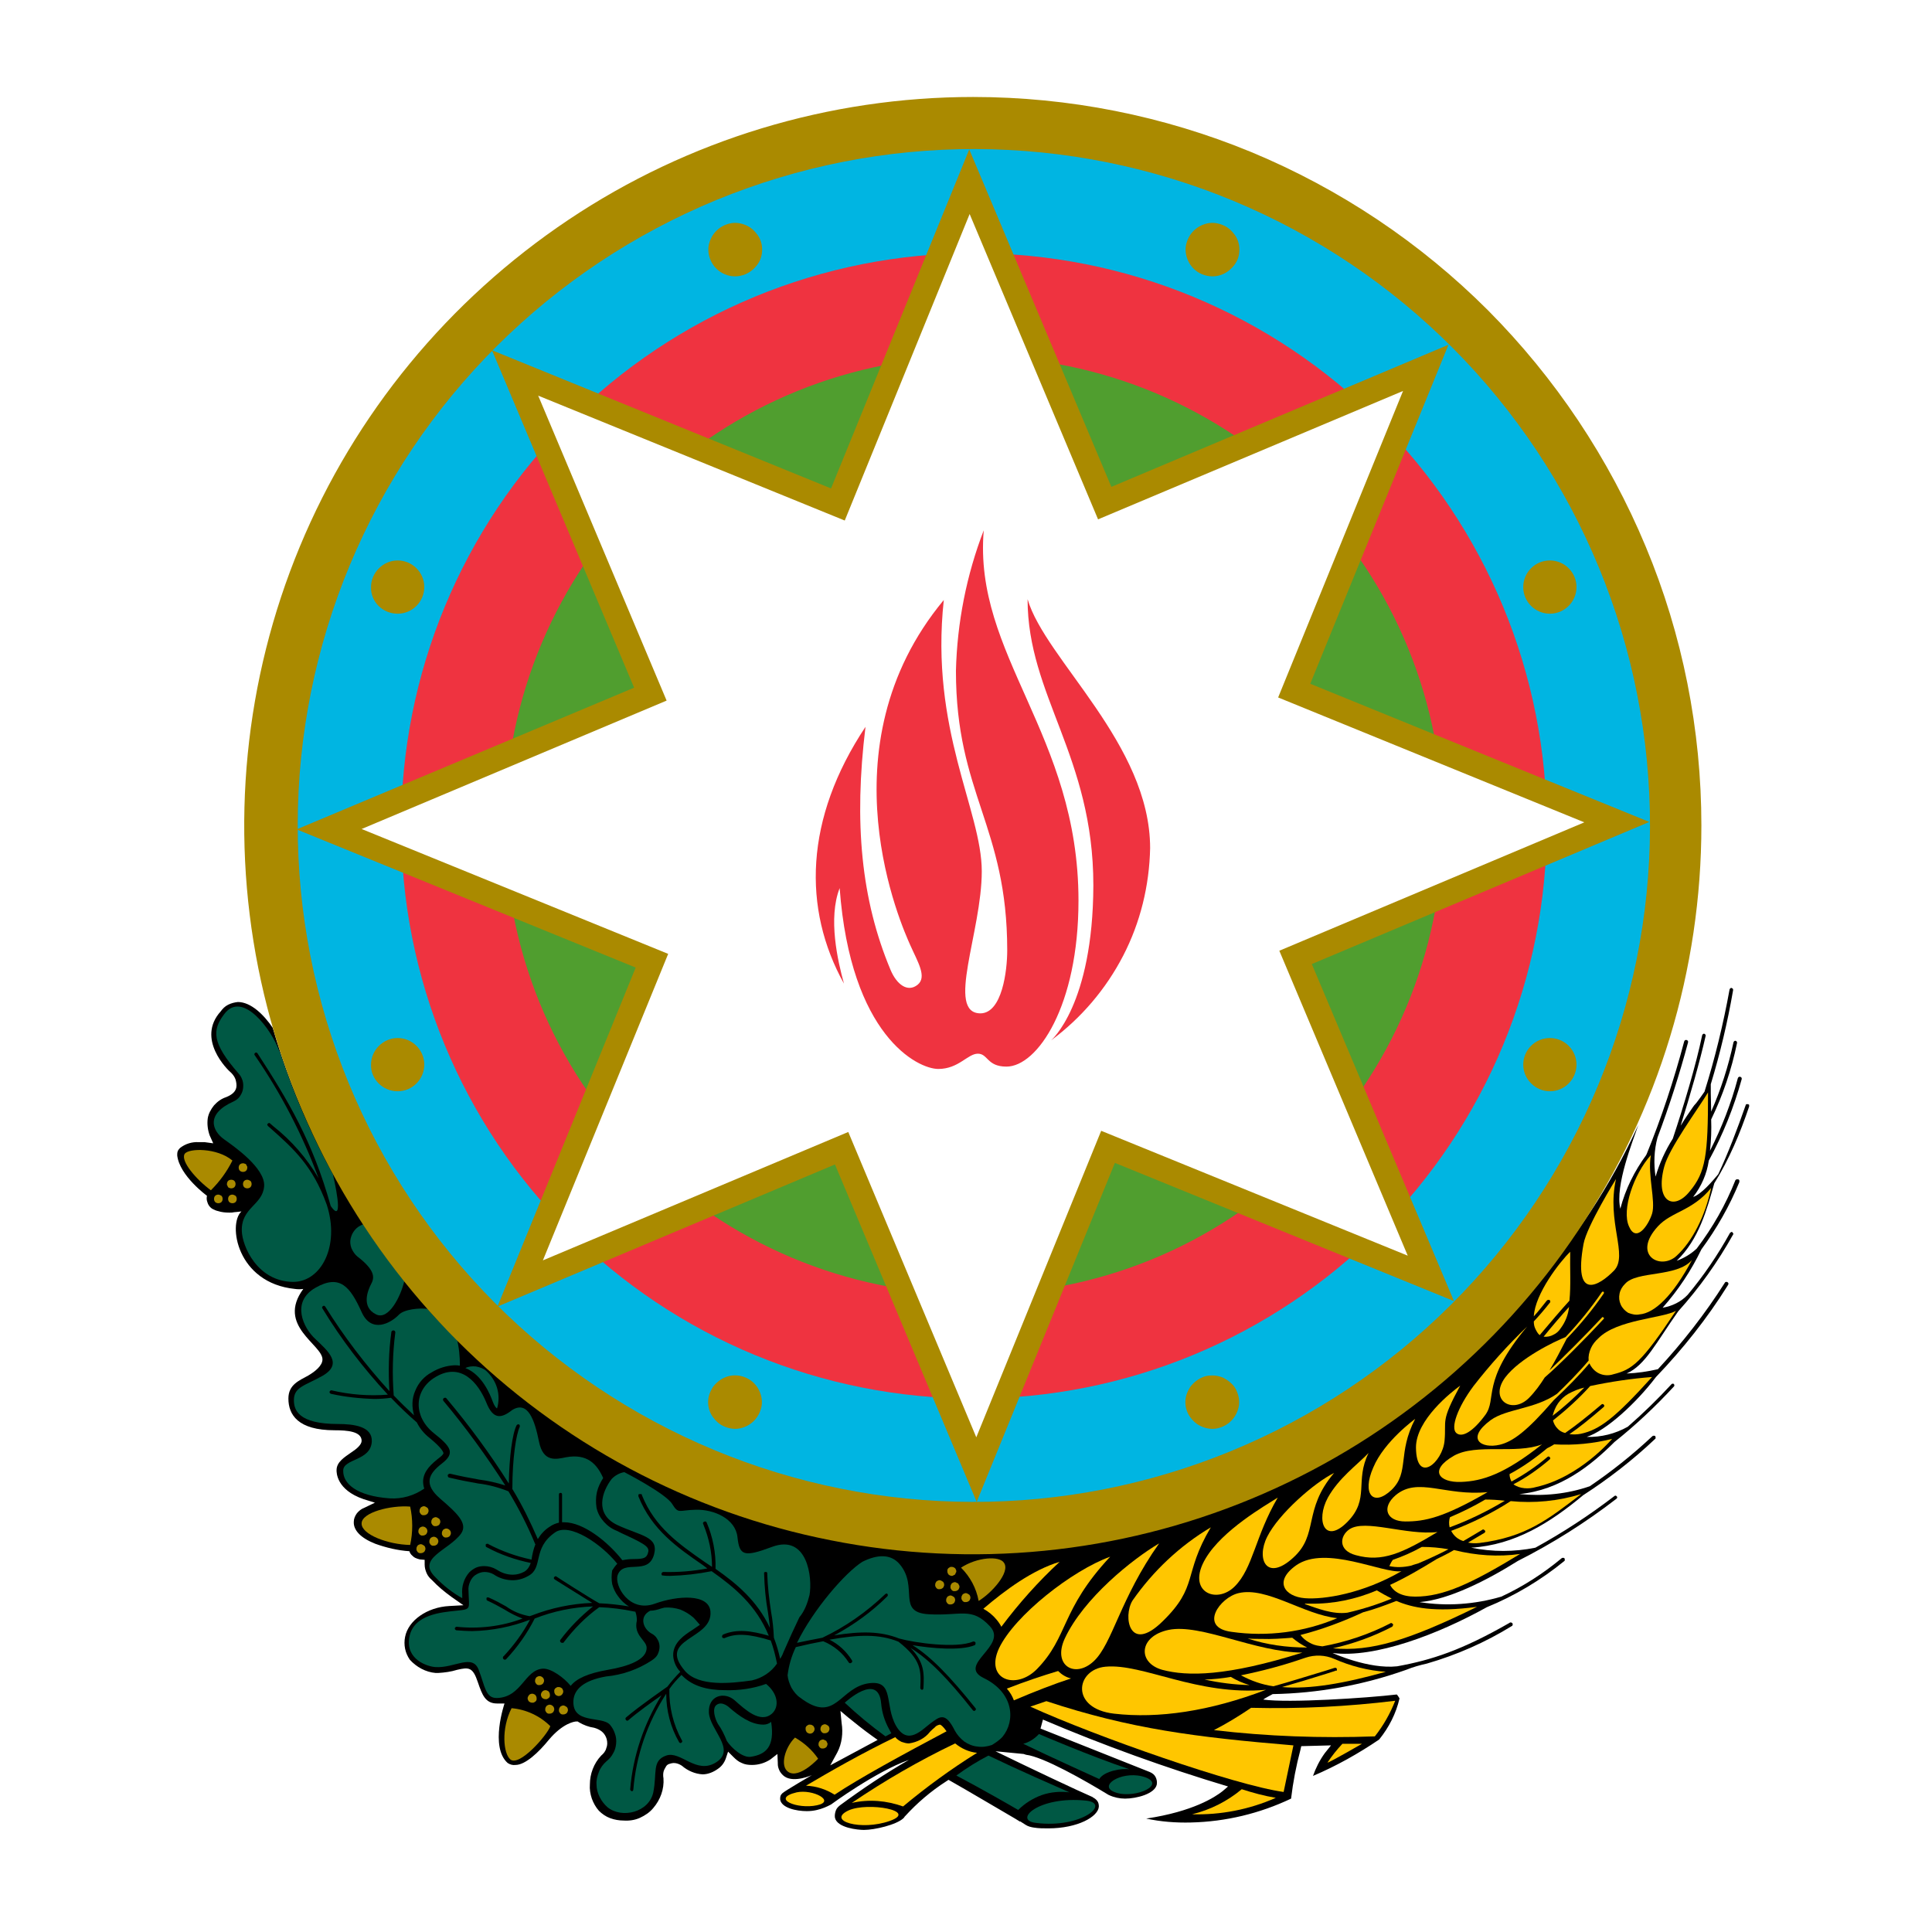 <svg xmlns="http://www.w3.org/2000/svg" xmlns:xlink="http://www.w3.org/1999/xlink" width="1080" zoomAndPan="magnify" viewBox="0 0 810 810" height="1080" preserveAspectRatio="xMidYMid meet" version="1.0"><defs><clipPath id="id1"><path d="M 74.301 414 L 734 414 L 734 768 L 74.301 768 Z M 74.301 414 " clip-rule="nonzero"/></clipPath><clipPath id="id2"><path d="M 102 40.5 L 714 40.5 L 714 652 L 102 652 Z M 102 40.5 " clip-rule="nonzero"/></clipPath></defs><rect x="-81" width="972" fill="#ffffff" y="-81" height="972" fill-opacity="1"/><rect x="-81" width="972" fill="#ffffff" y="-81" height="972" fill-opacity="1"/><rect x="-81" width="972" fill="#ffffff" y="-81" height="972" fill-opacity="1"/><rect x="-81" width="972" fill="#ffffff" y="-81" height="972" fill-opacity="1"/><g clip-path="url(#id1)"><path fill="#000000" d="M 348.09 740.129 L 351.047 734.711 C 353.016 730.938 353.508 726.508 352.852 722.402 L 352.359 717.316 L 355.477 719.941 C 358.926 722.73 362.207 725.359 365.656 727.82 L 367.953 729.461 Z M 733.336 463.918 C 733.336 463.754 733.336 463.754 733.336 463.59 C 733.336 463.426 733.336 463.426 733.336 463.262 C 733.336 463.098 733.172 463.098 733.172 463.098 C 733.172 463.098 733.008 462.934 732.844 462.934 C 732.68 462.934 732.68 462.934 732.516 462.934 C 732.352 462.934 732.352 462.934 732.188 462.934 C 732.023 462.934 732.023 463.098 732.023 463.098 C 732.023 463.098 731.859 463.262 731.859 463.426 C 728.414 473.273 724.473 483.613 720.371 492.312 C 717.906 495.266 713.312 500.68 709.863 501.828 C 713.312 497.398 715.609 492.148 716.43 486.566 C 722.34 475.734 726.934 464.246 730.219 452.43 C 730.219 452.266 730.219 452.266 730.219 452.102 C 730.219 451.938 730.219 451.938 730.055 451.773 C 730.055 451.609 729.891 451.609 729.891 451.609 C 729.891 451.609 729.727 451.445 729.562 451.445 C 729.398 451.445 729.398 451.445 729.234 451.445 C 729.07 451.445 729.07 451.445 728.906 451.609 C 728.742 451.609 728.742 451.773 728.742 451.773 C 728.742 451.938 728.578 451.938 728.578 452.102 C 725.785 462.605 721.848 472.781 716.922 482.465 C 717.414 478.031 717.578 473.766 717.414 469.336 C 722.34 459.16 725.949 448.492 728.25 437.332 C 728.25 437.168 728.25 437.168 728.25 437.004 C 728.25 436.84 728.25 436.84 728.086 436.676 C 728.086 436.512 727.922 436.512 727.922 436.512 C 727.922 436.512 727.754 436.348 727.59 436.348 C 727.426 436.348 727.262 436.348 727.098 436.512 C 726.934 436.676 726.77 436.84 726.77 437.004 C 724.637 447.016 721.52 456.695 717.414 466.051 C 717.414 463.098 717.25 460.473 717.25 458.34 C 717.25 457.023 717.25 455.711 717.25 454.562 C 721.191 441.598 724.309 428.469 726.605 415.176 C 726.605 415.012 726.605 415.012 726.605 414.848 C 726.605 414.684 726.605 414.684 726.441 414.52 L 726.277 414.355 C 726.113 414.355 726.113 414.191 725.949 414.191 C 725.785 414.191 725.621 414.191 725.457 414.355 C 725.293 414.52 725.129 414.684 725.129 414.848 C 722.504 429.289 719.055 443.566 714.625 457.684 C 713.477 459.324 712.328 460.965 711.176 462.441 C 710.52 463.098 710.027 463.754 709.699 464.246 C 708.223 466.379 706.418 469.008 704.613 471.961 C 708.551 459.324 712.656 445.207 715.117 434.215 C 715.117 434.051 715.117 433.883 714.953 433.719 C 714.789 433.555 714.625 433.391 714.461 433.391 C 714.297 433.391 714.133 433.391 713.969 433.555 C 713.805 433.719 713.641 433.883 713.641 434.051 C 711.012 446.688 705.926 463.59 701.328 477.375 C 698.211 482.301 695.746 487.715 694.105 493.297 C 693.285 487.879 693.449 482.301 694.926 476.883 C 699.852 463.754 704.117 450.461 707.73 437.004 C 707.73 436.84 707.73 436.84 707.73 436.676 C 707.73 436.512 707.73 436.512 707.566 436.348 C 707.566 436.184 707.402 436.184 707.402 436.184 C 707.402 436.184 707.238 436.02 707.074 436.02 C 706.91 436.02 706.91 436.02 706.746 436.02 C 706.582 436.02 706.582 436.02 706.418 436.184 C 706.254 436.184 706.254 436.348 706.254 436.348 C 706.254 436.512 706.09 436.512 706.09 436.676 C 701.82 452.758 696.566 468.68 690.332 483.941 C 690.168 484.105 690.168 484.27 690.168 484.27 C 685.242 490.996 681.469 498.547 679.332 506.754 C 677.035 497.07 684.586 478.359 686.883 471.633 C 663.41 523.164 625.824 563.211 578.223 595.211 C 530.621 627.215 474.973 645.105 417.523 646.91 C 414.406 647.074 411.121 647.074 408.004 647.074 C 341.691 647.074 277.344 625.574 224.328 585.695 C 171.309 545.812 132.734 494.609 114.352 430.93 C 110.574 425.352 105.156 420.098 99.742 420.098 C 98.266 420.262 96.949 420.59 95.637 421.246 C 94.324 421.902 93.34 422.891 92.52 424.039 C 82.18 435.527 95.309 448.492 96.949 449.805 C 97.773 450.625 98.43 451.609 98.758 452.594 C 99.086 453.742 99.25 454.891 99.086 455.875 C 98.758 457.684 97.277 458.996 94.816 459.98 C 92.848 460.637 91.207 461.785 89.73 463.426 C 88.414 465.066 87.43 466.871 87.102 468.84 C 86.773 471.305 87.102 473.766 87.922 476.062 L 89.398 479.344 L 85.789 478.852 C 85.133 478.852 84.148 478.852 83.328 478.852 C 80.535 478.688 77.746 479.508 75.449 481.316 C 74.957 481.809 74.629 482.301 74.465 482.793 C 74.301 483.285 74.301 483.941 74.301 484.434 C 75.285 492.969 86.773 501.336 86.773 501.336 C 86.609 501.992 86.609 502.812 86.773 503.469 C 86.938 504.129 87.266 504.949 87.594 505.441 C 88.086 506.098 88.578 506.59 89.234 506.918 C 89.895 507.246 90.551 507.574 91.371 507.738 C 92.848 508.23 94.488 508.395 96.129 508.395 C 96.785 508.395 97.445 508.395 98.102 508.23 C 98.102 508.23 100.07 508.066 101.219 507.902 C 95.473 513.152 99.25 537.934 123.707 540.398 C 124.855 540.562 126.004 540.562 127.152 540.398 C 115.828 555.824 135.195 563.703 135.195 569.938 C 135.195 572.562 132.078 575.027 129.289 576.668 C 125.512 578.801 120.914 580.441 120.914 586.352 C 120.914 593.078 124.855 599.645 140.285 599.645 C 145.703 599.645 151.609 600.137 151.609 604.074 C 151.609 605.715 149.477 607.52 147.18 609 C 144.387 610.969 141.105 612.938 141.105 616.383 C 141.105 617.203 140.941 624.59 152.43 628.527 L 157.191 630.004 L 152.762 632.141 C 151.445 632.633 150.461 633.453 149.641 634.438 C 148.82 635.586 148.328 636.734 148.328 638.047 C 148.164 641.492 151.117 644.777 157.355 647.238 C 161.953 648.879 166.711 650.027 171.637 650.355 L 171.965 651.176 L 172.457 651.832 C 172.949 652.324 173.441 652.816 174.098 653.145 C 174.754 653.473 175.41 653.637 176.066 653.801 L 178.039 653.965 L 178.039 655.938 C 178.039 657.25 178.367 658.398 178.859 659.547 C 179.352 660.695 180.172 661.68 181.156 662.5 C 183.617 665.125 186.41 667.426 189.363 669.559 L 194.289 673.004 L 188.379 673.332 C 179.023 673.824 171.145 679.406 169.832 686.297 C 169.504 687.938 169.504 689.578 169.832 691.223 C 170.16 692.863 170.816 694.34 171.801 695.816 C 174.59 698.934 178.531 701.066 182.633 701.398 C 182.961 701.398 183.453 701.398 183.781 701.398 C 186.41 701.23 189.035 700.902 191.66 700.082 C 196.586 698.934 198.227 698.934 200.363 705.336 C 202.168 710.586 203.48 714.199 208.406 714.199 L 211.523 714.199 C 211.523 714.199 205.285 732.414 212.836 739.145 C 213.82 739.801 214.969 740.129 216.121 739.965 C 220.223 739.965 225.805 734.711 230.07 729.461 C 235.98 722.402 240.906 721.746 241.562 721.746 L 242.219 721.746 L 242.711 722.074 C 244.68 723.223 246.812 724.043 249.113 724.375 C 250.262 724.703 251.41 725.195 252.395 726.016 C 253.379 726.836 254.035 727.984 254.363 729.133 C 254.691 730.445 254.691 731.758 254.199 732.906 C 253.871 734.219 253.051 735.203 252.066 736.023 C 248.949 739.309 247.309 743.738 247.309 748.172 C 247.145 750.141 247.473 752.109 248.129 754.078 C 248.785 755.883 249.77 757.688 251.082 759.164 C 252.395 760.48 254.035 761.629 255.844 762.285 C 257.648 762.941 259.617 763.27 261.422 763.27 C 263.723 763.434 266.184 763.105 268.316 762.121 C 270.449 761.137 272.422 759.824 273.898 758.016 C 276.852 754.57 278.496 750.141 278.164 745.543 C 278 744.723 278 743.738 278.164 742.918 C 278.328 742.098 278.824 741.277 279.316 740.457 C 279.645 739.965 280.137 739.637 280.793 739.473 C 281.285 739.309 281.941 739.145 282.434 739.145 C 283.746 739.145 284.895 739.637 285.879 740.293 C 288.344 742.426 291.461 743.738 294.582 743.902 C 296.879 743.902 299.176 742.918 300.98 741.605 C 302.461 740.621 303.609 739.145 304.266 737.34 L 305.25 734.383 L 307.547 736.684 C 308.531 737.668 309.68 738.652 310.996 739.145 C 312.309 739.801 313.785 739.965 315.262 739.965 C 318.055 739.965 320.68 739.145 322.977 737.668 L 325.934 735.367 L 326.098 739.145 L 326.098 739.637 C 326.098 740.621 326.426 741.605 326.918 742.59 C 327.41 743.41 328.066 744.23 329.051 744.887 C 333.152 747.512 340.375 744.23 340.375 744.23 C 340.375 744.23 329.379 750.633 328.066 751.781 C 327.738 752.109 327.41 752.438 327.246 752.93 C 327.082 753.422 327.082 753.914 327.082 754.406 C 327.574 758.016 333.977 759.328 338.242 759.328 C 339.719 759.328 341.195 759.164 342.512 758.836 C 344.645 758.344 346.613 757.523 348.418 756.539 C 348.418 756.539 367.133 742.754 381.086 737.832 C 371.07 743.574 361.551 749.977 352.195 756.867 C 351.375 757.523 350.719 758.18 350.391 759.164 C 350.062 760.152 349.898 761.137 350.062 762.121 C 351.047 766.387 359.746 767.207 362.207 767.207 C 366.641 767.207 375.832 765.074 378.785 762.285 C 378.949 762.121 379.113 761.957 379.277 761.629 L 379.441 761.465 C 384.531 755.883 390.277 750.961 396.68 746.855 L 397.664 746.199 L 398.812 746.855 C 405.215 750.469 418.508 758.344 425.566 762.449 L 427.699 763.762 L 427.699 763.598 L 430 765.074 C 430.984 765.73 432.297 766.059 433.445 766.223 C 435.414 766.551 437.387 766.551 439.52 766.551 C 451.832 766.551 460.531 761.629 460.695 757.359 C 460.695 756.539 460.531 755.719 460.039 755.062 C 459.547 754.406 458.887 753.914 458.23 753.586 L 458.066 753.422 C 452.324 750.961 431.805 741.277 417.359 734.219 L 429.18 735.367 L 430.164 735.695 C 437.387 736.52 454.949 746.527 464.633 752.438 L 464.961 752.602 C 467.094 753.586 469.395 754.078 471.691 754.078 C 476.453 754.078 484.168 752.109 484.988 748.172 C 485.152 747.02 484.988 746.035 484.496 745.051 C 484.004 744.066 483.184 743.41 482.031 742.918 L 436.238 724.703 L 437.223 721.09 L 437.223 720.926 C 462.664 731.758 488.598 741.113 514.863 748.992 L 512.562 750.961 C 509.445 753.422 500.254 759.496 480.555 762.449 C 486.629 763.762 493.031 764.254 499.27 764.09 C 513.875 763.762 528.156 760.316 541.289 754.078 C 542.109 747.184 543.422 740.293 545.227 733.562 L 545.555 732.086 L 558.031 731.758 L 555.406 735.039 C 553.27 737.996 551.629 741.277 550.48 744.559 C 560.164 740.457 569.52 735.203 578.223 729.297 C 582.324 724.207 585.277 718.465 586.758 712.062 C 586.43 711.57 586.102 710.914 585.609 710.422 C 573.133 711.898 540.305 714.035 529.633 712.555 C 530.125 712.062 532.426 710.914 533.574 710.258 C 552.613 709.93 571.492 706.484 589.547 700.082 C 592.336 698.934 595.293 698.113 598.246 697.457 C 610.723 693.848 622.703 688.594 633.867 681.703 C 634.031 681.703 634.031 681.539 634.031 681.539 C 634.031 681.539 634.195 681.375 634.195 681.211 C 634.195 681.047 634.195 681.047 634.195 680.883 C 634.195 680.719 634.195 680.719 634.031 680.555 C 634.031 680.391 633.867 680.391 633.867 680.391 C 633.867 680.391 633.703 680.227 633.539 680.227 C 633.375 680.227 633.375 680.227 633.211 680.227 C 633.047 680.227 633.047 680.227 632.883 680.391 C 612.855 691.879 600.215 695.98 585.773 698.605 C 573.789 699.918 558.688 693.027 558.688 693.027 C 576.414 695.324 603.008 685.148 623.359 673.824 C 635.016 669.066 646.012 662.5 655.859 654.457 L 656.023 654.293 C 656.023 654.129 656.023 654.129 656.023 653.965 C 656.023 653.801 656.023 653.801 656.023 653.637 C 656.023 653.473 656.023 653.473 655.859 653.309 L 655.695 653.145 C 655.531 653.145 655.531 653.145 655.367 653.145 C 655.203 653.145 655.203 653.145 655.039 653.145 C 654.875 653.145 654.875 653.145 654.711 653.309 C 646.996 659.711 638.625 665.125 629.434 669.395 C 618.273 672.676 606.617 673.496 595.129 671.691 C 607.438 670.707 623.523 662.5 636.328 654.457 C 650.938 647.074 664.727 638.375 677.691 628.363 C 677.855 628.199 678.02 628.035 678.02 627.871 C 678.02 627.707 678.02 627.543 677.855 627.379 C 677.691 627.215 677.527 627.051 677.363 627.051 C 677.199 627.051 677.035 627.051 676.871 627.215 C 666.367 635.258 655.367 642.477 643.715 648.879 C 634.852 650.684 625.66 650.684 616.793 648.879 C 635.18 647.73 649.953 638.375 663.738 626.887 C 674.41 619.992 684.586 612.117 693.941 603.254 L 694.105 603.09 C 694.105 602.926 694.105 602.926 694.105 602.762 C 694.105 602.598 694.105 602.598 694.105 602.434 C 694.105 602.27 693.941 602.27 693.941 602.105 L 693.777 601.941 C 693.613 601.941 693.613 601.941 693.449 601.941 C 693.285 601.941 693.285 601.941 693.121 601.941 C 692.957 601.941 692.957 602.105 692.793 602.105 C 684.586 609.82 675.723 616.875 666.531 623.113 C 657.012 626.395 646.996 627.379 636.984 626.395 C 654.219 624.754 667.188 614.25 676.871 604.566 C 685.734 597.512 694.105 589.633 701.82 581.262 C 701.984 581.098 701.984 580.934 701.984 580.77 C 701.984 580.605 701.82 580.441 701.82 580.277 C 701.656 580.113 701.492 580.113 701.328 580.113 C 701.164 580.113 701 580.113 700.836 580.277 C 695.09 586.516 688.855 592.586 682.453 598.168 C 677.199 601.121 671.289 602.598 665.219 602.434 C 673.426 599.809 686.062 588.156 694.27 577.324 C 705.598 565.508 715.773 552.707 724.473 538.754 C 724.473 538.59 724.637 538.59 724.637 538.426 C 724.637 538.262 724.637 538.262 724.637 538.098 C 724.637 537.934 724.637 537.934 724.473 537.77 C 724.473 537.605 724.309 537.605 724.309 537.605 C 724.145 537.605 724.145 537.441 723.98 537.441 C 723.816 537.441 723.816 537.441 723.652 537.441 C 723.488 537.441 723.488 537.441 723.324 537.605 C 723.16 537.605 723.16 537.77 723.16 537.77 C 714.953 550.734 705.434 562.883 695.09 574.039 C 690.824 575.027 686.391 575.684 681.961 575.848 C 689.84 572.398 694.434 562.719 703.625 549.75 C 712.492 539.906 720.207 529.074 726.605 517.586 C 726.77 517.422 726.77 517.258 726.605 517.094 C 726.605 516.93 726.441 516.766 726.277 516.602 C 726.113 516.438 725.949 516.438 725.785 516.602 C 725.621 516.602 725.457 516.766 725.293 516.93 C 720.207 526.117 714.297 534.816 707.566 542.859 C 704.777 545.812 701 547.617 697.062 548.273 C 703.625 540.891 709.043 532.684 713.312 523.82 C 719.711 515.121 725.129 505.605 729.234 495.594 C 729.234 495.43 729.234 495.43 729.234 495.266 C 729.234 495.102 729.234 495.102 729.234 494.938 C 729.234 494.773 729.07 494.773 729.07 494.609 C 729.07 494.609 728.906 494.445 728.742 494.445 C 728.578 494.445 728.578 494.445 728.414 494.445 C 728.25 494.445 728.25 494.445 728.086 494.445 C 727.922 494.445 727.922 494.609 727.758 494.609 L 727.59 494.773 C 723.488 505.113 718.07 514.629 711.34 523.492 C 708.879 525.789 706.09 527.43 702.969 528.582 C 712.328 519.555 715.609 507.082 718.727 496.086 C 724.965 486.074 729.562 475.078 733.336 463.918 Z M 733.336 463.918 " fill-opacity="1" fill-rule="nonzero"/></g><path fill="#005844" d="M 149.805 526.773 C 156.863 532.191 157.191 535.309 155.715 538.098 C 154.238 540.891 151.281 547.945 157.684 551.066 C 162.938 553.691 168.023 543.516 169.504 537.113 C 163.43 529.402 157.684 521.523 152.266 513.316 C 150.953 513.809 149.805 514.465 148.82 515.617 C 147.836 516.766 147.344 517.914 147.016 519.227 C 146.688 520.539 146.852 522.016 147.344 523.328 C 148 524.805 148.82 525.953 149.805 526.773 Z M 149.805 526.773 " fill-opacity="1" fill-rule="nonzero"/><path fill="#005844" d="M 206.598 587.664 C 207.254 589.469 208.078 590.453 208.406 590.453 C 209.227 587.664 209.227 584.707 208.406 581.918 C 207.582 579.129 205.941 576.668 203.809 574.699 C 202.66 573.715 201.184 573.219 199.539 572.891 C 198.062 572.727 196.422 572.891 195.109 573.551 C 202.168 576.34 205.449 584.543 206.598 587.664 Z M 206.598 587.664 " fill-opacity="1" fill-rule="nonzero"/><path fill="#005844" d="M 369.43 714.199 C 368.281 700.738 354.164 713.871 354.164 713.871 C 359.582 718.957 365.16 723.551 371.234 727.984 C 372.547 727.328 372.383 727.328 373.699 726.672 L 372.711 724.867 C 370.906 721.582 369.758 717.973 369.43 714.199 Z M 369.43 714.199 " fill-opacity="1" fill-rule="nonzero"/><path fill="#005844" d="M 320.023 723.059 C 314.605 723.059 309.516 719.121 305.906 716.004 C 305.906 716.004 302.789 712.887 300.324 714.855 C 298.52 716.332 299.668 720.434 300.98 722.73 C 302.625 725.031 303.773 727.492 304.758 729.953 C 306.727 732.906 311.488 737.176 314.934 736.52 C 321.008 735.531 324.945 732.414 323.305 721.91 C 322.32 722.73 321.172 723.059 320.023 723.059 Z M 320.023 723.059 " fill-opacity="1" fill-rule="nonzero"/><path fill="#005844" d="M 137.004 505.113 C 131.094 488.699 122.887 481.48 113.695 473.273 L 112.379 472.125 C 112.215 471.961 112.215 471.797 112.051 471.633 C 112.051 471.469 112.051 471.305 112.215 471.141 C 112.379 470.977 112.543 470.977 112.707 470.812 C 112.871 470.812 113.035 470.812 113.203 470.977 L 114.516 472.125 C 122.23 478.195 128.629 485.582 133.555 493.953 C 126.824 475.734 117.797 458.34 106.801 442.418 C 106.637 442.254 106.637 442.09 106.637 441.926 C 106.637 441.762 106.801 441.598 106.965 441.434 C 107.129 441.27 107.293 441.27 107.457 441.27 C 107.621 441.27 107.785 441.434 107.949 441.598 C 120.75 461.293 131.094 478.523 138.645 505.605 C 144.883 514.629 139.629 492.641 139.629 492.641 L 139.629 492.477 C 130.602 476.062 123.215 458.832 117.305 440.941 L 117.141 440.777 C 113.859 431.586 101.547 415.012 93.996 425.188 C 88.906 431.914 88.742 437.168 100.07 450.133 C 100.891 450.953 101.383 452.102 101.711 453.086 C 102.039 454.234 102.039 455.383 101.875 456.531 C 101.711 457.684 101.219 458.668 100.562 459.652 C 99.906 460.637 98.922 461.293 97.938 461.785 C 86.117 467.035 88.906 474.094 93.996 477.703 C 97.445 480.164 111.395 489.684 110.738 497.398 C 110.082 505.277 101.055 506.262 101.383 516.109 C 101.547 522.344 107.785 537.277 122.887 537.441 C 134.703 537.441 142.582 522.344 137.004 505.113 Z M 137.004 505.113 " fill-opacity="1" fill-rule="nonzero"/><path fill="#005844" d="M 179.188 548.766 C 175.902 548.273 169.34 548.93 167.203 551.23 C 163.922 554.676 155.715 559.27 151.609 550.078 C 146.852 539.578 142.582 533.996 132.242 539.906 C 121.902 545.812 127.152 556.809 132.242 561.402 C 137.332 566.328 144.059 571.742 135.195 576.832 C 127.973 580.934 123.215 581.426 123.215 587.008 C 123.215 591.109 125.02 597.02 141.762 597.02 C 148.328 597.02 156.207 598.004 155.879 604.402 C 155.387 612.609 143.895 611.461 143.895 616.547 C 143.73 621.965 149.477 627.215 163.43 628.199 C 168.52 628.527 173.605 627.051 177.875 624.098 C 177.547 623.113 177.383 622.129 177.383 620.98 C 177.547 616.711 180.828 613.758 184.441 610.969 C 185.754 609.984 185.918 609.328 185.918 609.328 C 185.918 609 185.59 607.355 180.172 602.926 C 177.875 601.121 176.066 598.988 174.754 596.359 C 171.145 593.242 167.531 589.797 163.922 586.023 C 161.625 586.352 159.324 586.516 157.027 586.516 C 150.953 586.352 144.719 585.695 138.809 584.379 C 138.645 584.379 138.48 584.215 138.316 584.051 C 138.152 583.887 138.152 583.723 138.152 583.559 C 138.152 583.395 138.316 583.23 138.48 583.066 C 138.645 582.902 138.809 582.902 138.973 582.902 C 146.688 584.711 154.73 585.367 162.609 584.711 C 152.266 573.551 143.074 561.57 135.195 548.602 C 135.031 548.438 135.031 548.273 135.031 548.109 C 135.031 547.945 135.195 547.781 135.359 547.617 C 135.523 547.453 135.688 547.453 135.852 547.453 C 136.016 547.453 136.18 547.617 136.344 547.781 C 144.223 560.418 153.254 572.234 163.266 583.23 C 162.773 575.027 162.938 566.656 164.086 558.449 C 164.086 558.285 164.086 558.285 164.25 558.121 C 164.25 557.957 164.414 557.957 164.414 557.957 C 164.414 557.957 164.578 557.793 164.742 557.793 C 164.906 557.793 164.906 557.793 165.07 557.793 C 165.234 557.793 165.234 557.793 165.398 557.957 C 165.562 557.957 165.562 558.121 165.562 558.121 C 165.562 558.121 165.727 558.285 165.727 558.449 C 165.727 558.613 165.727 558.613 165.727 558.777 C 164.578 567.477 164.414 576.34 165.07 585.039 C 167.859 587.992 170.816 590.781 173.605 593.406 C 172.621 589.961 172.621 586.352 174.098 583.066 C 175.41 579.785 177.875 576.996 180.992 575.355 C 183.945 573.551 187.23 572.562 190.512 572.398 C 191.332 572.398 191.992 572.398 192.812 572.562 C 192.812 568.789 192.484 564.852 191.496 561.242 C 186.902 557.137 182.961 553.035 179.188 548.766 Z M 179.188 548.766 " fill-opacity="1" fill-rule="nonzero"/><path fill="#005844" d="M 203.809 587.828 C 200.691 580.277 193.305 570.266 181.812 577.816 C 173.605 583.23 173.277 593.898 181.812 600.793 C 189.035 606.535 191.004 609.164 185.262 613.594 C 179.516 618.023 177.547 622.293 184.605 628.363 C 191.66 634.438 196.258 638.703 193.305 642.969 C 188.215 650.027 174.262 653.309 182.633 661.352 C 185.918 664.797 189.691 667.754 193.797 670.051 C 193.797 669.559 193.797 669.23 193.797 668.574 C 193.633 666.934 193.797 665.125 194.289 663.648 C 194.781 662.008 195.602 660.531 196.75 659.219 C 197.57 658.398 198.555 657.742 199.539 657.25 C 200.691 656.758 201.84 656.594 202.988 656.594 C 204.793 656.594 206.598 657.086 208.242 658.07 C 210.211 659.383 212.508 660.203 214.969 660.203 C 216.777 660.203 218.418 659.711 219.895 658.891 C 221.207 658.07 222.027 656.758 222.52 655.281 C 216.121 653.965 209.883 651.832 204.137 648.715 C 203.973 648.715 203.973 648.551 203.809 648.551 C 203.809 648.551 203.645 648.387 203.645 648.223 C 203.645 648.059 203.645 648.059 203.645 647.895 C 203.645 647.73 203.645 647.73 203.645 647.566 C 203.645 647.402 203.809 647.402 203.809 647.402 C 203.809 647.402 203.973 647.238 204.137 647.238 C 204.301 647.238 204.301 647.238 204.465 647.238 C 204.629 647.238 204.629 647.238 204.793 647.402 C 210.375 650.355 216.449 652.488 222.52 653.801 C 222.684 653.801 222.684 653.801 222.848 653.965 L 222.848 653.801 C 223.176 651.668 223.672 649.371 224.492 647.402 C 224.492 647.402 224.328 647.402 224.328 647.238 C 221.207 639.688 217.434 632.305 213.164 625.246 C 209.062 623.605 204.793 622.457 200.527 621.965 C 196.75 621.309 192.484 620.488 188.379 619.5 C 188.215 619.5 188.215 619.5 188.051 619.336 C 187.887 619.336 187.887 619.172 187.887 619.172 C 187.887 619.008 187.723 619.008 187.723 618.844 C 187.723 618.68 187.723 618.68 187.723 618.516 C 187.723 618.352 187.723 618.352 187.887 618.188 L 188.051 618.023 C 188.215 618.023 188.215 618.023 188.379 617.859 C 188.543 617.859 188.543 617.859 188.707 617.859 C 192.812 618.844 197.078 619.664 200.855 620.32 C 204.629 620.816 208.242 621.637 211.852 622.785 C 203.973 610.477 195.273 598.496 185.918 587.336 C 185.918 587.336 185.754 587.172 185.754 587.008 C 185.754 586.844 185.754 586.844 185.754 586.68 C 185.754 586.516 185.754 586.516 185.918 586.352 C 185.918 586.188 186.082 586.188 186.082 586.188 C 186.082 586.188 186.246 586.023 186.41 586.023 C 186.574 586.023 186.574 586.023 186.738 586.023 C 186.902 586.023 186.902 586.023 187.066 586.188 C 187.23 586.188 187.23 586.352 187.23 586.352 C 196.75 597.676 205.449 609.492 213.328 621.965 C 213.492 610.969 214.805 600.957 216.613 597.512 C 216.777 597.344 216.941 597.18 217.105 597.18 C 217.27 597.18 217.434 597.18 217.598 597.18 C 217.762 597.344 217.926 597.512 217.926 597.676 C 217.926 597.84 217.926 598.004 217.926 598.168 C 216.449 601.121 214.805 611.133 214.805 624.262 C 218.91 630.988 222.355 638.047 225.477 645.27 C 226.789 643.133 228.43 641.328 230.562 640.016 C 231.715 639.195 233.027 638.703 234.34 638.375 L 234.34 626.559 C 234.34 626.395 234.34 626.23 234.504 626.066 C 234.668 625.902 234.832 625.902 234.996 625.902 C 235.16 625.902 235.324 625.902 235.488 626.066 C 235.652 626.23 235.652 626.395 235.652 626.559 L 235.652 638.211 C 235.98 638.211 236.145 638.211 236.473 638.211 C 244.68 638.211 254.855 646.418 260.93 654.129 C 262.57 653.801 264.051 653.637 265.691 653.637 C 269.957 653.637 270.945 653.145 271.602 651.34 C 272.422 648.879 271.602 647.895 262.406 643.629 C 261.258 643.137 259.945 642.477 258.633 641.82 C 256.5 641 254.691 639.688 253.215 638.047 C 251.738 636.406 250.59 634.438 250.098 632.141 C 249.77 630.004 249.77 627.707 250.262 625.574 C 250.754 623.441 251.738 621.473 252.887 619.668 C 250.262 613.758 246.156 609.328 237.293 610.969 C 233.191 611.789 227.773 613.266 225.969 604.402 C 224.164 595.375 221.371 587.172 214.805 591.109 C 210.211 594.719 206.762 595.375 203.809 587.828 Z M 203.809 587.828 " fill-opacity="1" fill-rule="nonzero"/><path fill="#005844" d="M 339.391 668.738 C 340.703 661.516 338.57 642.973 323.633 648.551 C 311.816 652.98 310.008 652.16 309.188 644.449 C 308.367 636.734 299.34 632.797 291.789 632.961 C 284.402 633.125 284.566 634.93 281.777 630.496 C 278.988 626.066 261.75 617.203 261.75 617.203 C 259.781 617.531 257.977 618.516 256.5 619.996 C 252.395 625.246 249.113 634.766 258.797 639.359 C 268.645 643.957 276.195 644.121 274.227 651.668 C 271.766 660.859 261.422 653.473 258.961 660.367 C 257.484 664.633 263.723 676.285 274.555 672.348 C 284.074 668.902 297.207 668.082 297.863 675.629 C 298.848 687.609 275.211 686.625 287.195 700.574 C 292.938 707.141 306.07 705.828 315.262 704.516 C 319.531 703.531 323.305 701.07 325.766 697.457 C 325.109 694.176 324.289 690.895 323.141 687.773 C 314.113 684.984 308.531 684.656 303.773 686.789 C 303.609 686.789 303.445 686.789 303.281 686.789 C 303.117 686.789 302.953 686.625 302.789 686.461 C 302.789 686.297 302.625 686.133 302.789 685.805 C 302.789 685.641 302.953 685.477 303.117 685.312 C 308.859 682.852 314.934 683.672 322.32 685.805 C 317.066 673.004 307.875 665.453 298.355 658.727 C 292.609 659.875 286.867 660.531 280.957 660.695 C 279.973 660.695 278.988 660.695 278 660.531 C 277.836 660.531 277.836 660.531 277.672 660.531 C 277.508 660.531 277.508 660.367 277.508 660.367 C 277.508 660.367 277.344 660.203 277.344 660.039 C 277.344 659.875 277.344 659.875 277.344 659.711 C 277.344 659.547 277.508 659.383 277.672 659.219 C 277.836 659.055 278 659.055 278.164 659.055 C 284.402 659.219 290.477 658.727 296.551 657.578 L 294.582 656.102 C 284.074 648.879 273.242 641.328 267.66 627.379 C 267.66 627.215 267.66 627.051 267.66 626.723 C 267.66 626.559 267.824 626.395 268.152 626.395 C 268.316 626.395 268.48 626.395 268.809 626.395 C 268.973 626.395 269.137 626.559 269.137 626.887 C 274.555 640.344 284.73 647.402 295.566 654.953 C 296.551 655.609 297.535 656.266 298.52 656.922 C 298.52 650.848 297.207 644.777 294.91 639.195 C 294.91 639.031 294.91 639.031 294.746 638.867 C 294.746 638.703 294.746 638.703 294.746 638.539 C 294.746 638.375 294.746 638.375 294.91 638.211 L 295.074 638.047 C 295.238 638.047 295.238 638.047 295.402 637.883 C 295.566 637.883 295.566 637.883 295.73 637.883 C 295.895 637.883 295.895 637.883 296.059 638.047 L 296.223 638.211 C 298.848 644.285 300.16 651.012 299.996 657.578 L 299.996 657.742 C 308.859 663.977 317.395 671.035 322.812 682.523 C 322.648 680.719 322.32 678.422 321.992 676.121 C 321.008 670.707 320.516 665.289 320.352 659.711 C 320.352 659.547 320.352 659.547 320.352 659.383 C 320.352 659.219 320.516 659.219 320.516 659.219 L 320.68 659.055 C 320.844 659.055 320.844 659.055 321.008 659.055 C 321.172 659.055 321.172 659.055 321.336 659.055 C 321.5 659.055 321.5 659.219 321.5 659.219 L 321.664 659.383 C 321.664 659.547 321.664 659.547 321.664 659.711 C 321.828 665.125 322.484 670.543 323.305 675.957 C 323.961 679.406 324.289 683.016 324.453 686.625 C 325.602 689.582 326.426 692.535 327.082 695.488 C 327.574 694.668 328.066 693.848 328.395 692.863 C 330.527 687.938 332.988 682.523 335.125 678.094 C 337.422 675.301 338.57 672.02 339.391 668.738 Z M 339.391 668.738 " fill-opacity="1" fill-rule="nonzero"/><path fill="#005844" d="M 321.172 705.992 C 315.754 707.961 309.844 708.781 304.102 708.617 C 296.223 708.617 290.477 706.812 286.371 702.875 C 286.207 702.711 285.879 702.383 285.715 702.219 C 283.91 704.023 282.105 705.992 280.629 708.125 C 280.465 715.676 282.27 723.059 285.879 729.625 C 286.043 729.789 286.043 729.953 286.043 730.117 C 286.043 730.281 285.879 730.445 285.715 730.609 C 285.551 730.773 285.387 730.773 285.223 730.773 C 285.059 730.773 284.895 730.609 284.73 730.445 C 281.121 724.211 279.316 717.152 279.316 710.094 C 271.438 722.238 266.676 736.027 265.527 750.305 C 265.527 750.469 265.363 750.633 265.363 750.797 C 265.199 750.961 265.035 750.961 264.871 750.961 C 264.707 750.961 264.543 750.797 264.379 750.633 C 264.215 750.469 264.215 750.305 264.215 750.141 C 265.363 736.191 269.957 722.73 277.344 710.75 C 273.57 713.379 267.168 717.973 263.395 721.254 C 263.23 721.418 263.066 721.418 262.902 721.418 C 262.734 721.418 262.57 721.254 262.406 721.09 C 262.242 720.926 262.242 720.762 262.242 720.598 C 262.242 720.434 262.242 720.27 262.406 720.105 C 268.152 715.184 279.152 707.633 279.809 707.141 C 281.449 705.008 283.254 702.875 285.223 700.906 C 284.238 699.918 283.418 698.605 282.926 697.293 C 282.434 695.98 282.105 694.504 282.27 693.027 C 282.762 688.43 286.703 685.641 290.312 683.344 C 291.461 682.523 292.445 681.867 293.43 681.211 C 292.281 679.898 291.461 678.914 290.805 678.258 C 289.164 676.777 287.195 675.629 285.223 674.809 C 283.09 674.152 280.957 673.824 278.66 673.988 C 278.164 674.152 277.836 674.152 277.344 674.316 C 275.867 674.809 274.227 675.301 272.586 675.301 C 267.824 677.766 269.629 682.852 273.078 684.82 C 274.062 685.312 275.047 686.133 275.539 687.117 C 276.195 688.102 276.523 689.254 276.523 690.402 C 276.523 691.551 276.195 692.699 275.703 693.684 C 275.211 694.668 274.227 695.488 273.242 696.145 C 267.496 699.918 260.93 702.219 254.035 702.875 C 244.68 704.516 240.742 708.289 240.414 712.887 C 239.758 723.059 252.23 719.285 255.68 723.059 C 256.664 724.211 257.32 725.359 257.812 726.836 C 258.305 728.148 258.469 729.625 258.305 731.102 C 258.141 732.578 257.812 733.891 256.992 735.203 C 256.336 736.52 255.352 737.504 254.199 738.488 C 252.887 739.637 251.738 741.113 251.082 742.918 C 250.426 744.559 249.934 746.363 250.098 748.172 C 250.098 749.977 250.59 751.781 251.41 753.422 C 252.23 755.062 253.379 756.539 254.691 757.688 C 260.766 762.613 272.094 759.824 273.898 751.453 C 275.539 743.246 273.242 738.16 279.316 736.027 C 285.387 733.891 291.953 744.23 300.324 738.816 C 308.695 733.398 297.535 725.195 297.207 717.973 C 296.879 710.75 303.773 709.109 308.039 712.887 C 312.309 716.66 318.711 722.73 323.633 718.465 C 326.918 715.512 326.098 709.93 321.172 705.992 Z M 321.172 705.992 " fill-opacity="1" fill-rule="nonzero"/><path fill="#005844" d="M 420.316 728.148 C 425.73 721.582 425.238 709.766 412.438 703.531 C 400.945 697.949 422.777 690.074 415.062 681.867 C 407.348 673.496 402.75 677.598 389.293 676.777 C 375.832 675.957 385.188 665.453 377.309 655.938 C 373.535 651.34 367.789 651.668 361.551 654.789 C 354.492 659.219 341.031 674.645 334.141 688.758 C 337.914 687.938 341.523 687.281 344.809 686.625 C 354.492 682.031 363.355 675.793 371.07 668.41 C 371.234 668.246 371.398 668.246 371.562 668.082 C 371.727 668.082 371.891 668.082 372.055 668.246 C 372.219 668.41 372.219 668.574 372.219 668.738 C 372.219 668.902 372.219 669.066 372.055 669.23 C 365.492 675.793 357.941 681.211 349.734 685.641 C 360.895 683.836 369.102 683.836 376.98 686.953 C 383.383 688.758 400.945 691.223 407.84 688.266 C 408.004 688.266 408.168 688.102 408.496 688.266 C 408.66 688.266 408.824 688.43 408.988 688.594 C 408.988 688.758 408.988 688.922 408.988 689.25 C 408.988 689.414 408.824 689.578 408.66 689.746 C 402.75 692.207 390.441 691.059 382.562 689.746 C 390.277 694.504 398.32 702.875 408.988 716.168 C 409.152 716.332 409.152 716.496 409.152 716.66 C 409.152 716.824 408.988 716.988 408.824 717.152 C 408.66 717.316 408.496 717.316 408.332 717.316 C 408.168 717.316 408.004 717.152 407.84 716.988 C 397.336 703.695 389.457 695.652 381.742 690.895 C 387.648 696.965 387.484 701.727 387.156 707.797 C 387.156 707.961 386.992 708.125 386.992 708.289 C 386.828 708.453 386.664 708.453 386.5 708.453 C 386.336 708.453 386.172 708.289 386.008 708.125 C 385.844 707.961 385.844 707.797 385.844 707.633 C 386.172 700.41 386.336 695.816 376.652 688.266 C 368.445 684.984 359.91 685.312 347.762 687.445 C 351.703 689.414 354.82 692.371 357.117 695.98 C 357.117 696.145 357.285 696.145 357.285 696.309 C 357.285 696.473 357.285 696.473 357.285 696.637 C 357.285 696.801 357.285 696.801 357.117 696.965 L 356.953 697.129 C 356.789 697.129 356.789 697.293 356.625 697.293 C 356.461 697.293 356.461 697.293 356.297 697.293 C 356.133 697.293 356.133 697.293 355.969 697.129 L 355.805 696.965 C 353.344 693.027 349.57 689.91 345.137 688.102 C 341.523 688.758 337.75 689.578 333.645 690.566 C 331.84 694.34 330.691 698.277 330.199 702.383 C 330.363 704.188 331.02 705.992 331.84 707.633 C 332.824 709.273 333.977 710.75 335.453 711.734 C 350.555 723.223 351.867 707.141 364.668 705.664 C 375.012 704.516 370.742 714.855 375.668 723.551 C 380.59 732.086 386.5 725.195 390.277 722.402 C 394.051 719.613 396.348 717.645 400.289 725.523 C 401.273 727.328 402.586 728.805 404.227 730.117 C 405.871 731.266 407.84 732.086 409.809 732.25 C 411.777 732.578 413.914 732.25 415.883 731.594 C 417.195 730.773 419 729.625 420.316 728.148 Z M 420.316 728.148 " fill-opacity="1" fill-rule="nonzero"/><path fill="#005844" d="M 254.855 700.082 C 263.559 698.605 271.109 695.816 271.109 690.895 C 271.109 687.609 265.527 685.805 267.004 679.406 C 267.004 678.094 266.84 676.941 266.348 675.629 C 266.184 675.629 266.02 675.793 265.855 675.629 C 261.094 674.645 256.172 673.988 251.246 673.824 C 245.5 677.93 240.578 683.016 236.309 688.594 C 236.309 688.758 236.145 688.758 235.98 688.758 C 235.816 688.758 235.816 688.758 235.652 688.758 C 235.488 688.758 235.324 688.758 235.16 688.594 L 234.996 688.43 C 234.996 688.43 234.832 688.266 234.832 688.102 C 234.832 687.938 234.832 687.938 234.832 687.773 C 234.832 687.609 234.832 687.609 234.996 687.445 C 238.934 682.195 243.531 677.598 248.621 673.496 C 240.25 673.824 232.043 675.465 224.164 678.586 C 221.043 684.82 216.941 690.566 212.18 695.652 C 212.18 695.652 212.016 695.816 211.852 695.816 C 211.688 695.816 211.688 695.816 211.523 695.816 C 211.359 695.816 211.359 695.816 211.195 695.652 C 211.031 695.652 211.031 695.488 211.031 695.488 C 211.031 695.488 210.867 695.324 210.867 695.16 C 210.867 694.996 210.867 694.996 210.867 694.832 C 210.867 694.668 210.867 694.668 211.031 694.504 C 211.031 694.34 211.195 694.34 211.195 694.34 C 215.461 689.746 219.238 684.656 222.191 679.078 C 214.477 682.031 206.27 683.672 198.062 683.836 C 195.766 683.836 193.633 683.672 191.332 683.508 C 191.168 683.508 191.004 683.344 190.84 683.18 C 190.676 683.016 190.676 682.852 190.676 682.688 C 190.676 682.523 190.84 682.359 191.004 682.195 C 191.168 682.031 191.332 682.031 191.496 682.031 C 200.855 683.016 210.375 681.867 219.074 678.586 C 216.449 677.598 213.82 676.285 211.523 674.809 C 209.227 673.496 206.762 672.184 204.301 671.035 C 204.137 671.035 204.137 670.871 204.137 670.871 L 203.973 670.707 C 203.973 670.543 203.973 670.543 203.973 670.379 C 203.973 670.215 203.973 670.215 203.973 670.051 C 203.973 669.887 204.137 669.723 204.301 669.723 C 204.465 669.723 204.629 669.723 204.793 669.723 C 207.418 670.871 209.883 672.184 212.18 673.496 C 215.133 675.629 218.418 676.941 222.027 677.598 L 223.012 677.27 C 231.055 674.152 239.594 672.348 248.293 672.02 C 242.711 668.574 232.535 662.172 232.535 662.172 C 232.371 662.008 232.207 661.844 232.207 661.68 C 232.207 661.516 232.207 661.352 232.371 661.188 C 232.535 661.023 232.699 660.859 232.863 660.859 C 233.027 660.859 233.191 660.859 233.355 661.023 C 233.52 661.188 246.812 669.723 251.246 672.184 C 255.516 672.348 259.617 672.84 263.723 673.496 C 261.914 672.512 260.273 670.871 259.125 669.23 C 257.977 667.754 257.156 665.945 256.664 664.141 C 256.336 662.336 256.336 660.367 256.664 658.398 C 257.32 657.414 257.977 656.43 258.797 655.609 C 252.066 647.238 238.77 638.211 232.699 642.477 C 223.012 649.207 227.938 657.25 221.535 660.695 C 219.238 662.008 216.777 662.664 214.148 662.5 C 211.523 662.336 209.062 661.516 206.926 660.039 C 205.777 659.383 204.465 659.055 203.152 659.055 C 201.84 659.055 200.527 659.547 199.539 660.203 C 198.391 660.859 197.57 662.008 197.078 663.156 C 196.586 664.305 196.258 665.617 196.422 666.93 C 196.586 674.645 197.898 674.645 191.332 675.301 C 185.262 675.957 173.441 676.777 171.637 686.297 C 169.832 695.816 179.352 698.77 182.633 698.934 C 190.512 699.426 198.062 693.191 200.691 700.082 C 203.316 706.812 203.48 712.062 208.406 711.898 C 218.746 711.57 219.895 700.082 227.609 699.59 C 231.055 699.426 236.473 703.367 239.266 706.812 C 241.562 703.859 246.32 701.562 254.855 700.082 Z M 254.855 700.082 " fill-opacity="1" fill-rule="nonzero"/><path fill="#005844" d="M 473.496 741.77 C 456.918 736.191 435.578 727 435.578 727 C 433.773 728.969 431.477 730.445 429.016 731.102 C 439.848 736.355 460.859 745.871 460.859 745.871 C 462.992 742.426 470.543 741.277 473.496 741.77 Z M 473.496 741.77 " fill-opacity="1" fill-rule="nonzero"/><path fill="#005844" d="M 455.113 754.898 C 435.578 752.93 424.582 763.105 434.266 764.254 C 453.473 766.715 466.109 755.883 455.113 754.898 Z M 455.113 754.898 " fill-opacity="1" fill-rule="nonzero"/><path fill="#005844" d="M 480.391 745.215 C 471.527 741.934 460.859 748.008 466.438 750.961 C 473.988 754.898 489.254 748.664 480.391 745.215 Z M 480.391 745.215 " fill-opacity="1" fill-rule="nonzero"/><path fill="#005844" d="M 448.383 751.453 C 441.324 748.336 427.371 742.262 414.406 736.027 C 409.645 738.488 405.215 741.277 400.945 744.395 C 412.105 750.305 422.941 756.539 426.879 758.836 C 429.672 756.047 433.117 753.914 436.73 752.602 C 440.504 751.289 444.609 750.961 448.383 751.453 Z M 448.383 751.453 " fill-opacity="1" fill-rule="nonzero"/><g clip-path="url(#id2)"><path fill="#aa8a00" d="M 408.004 40.66 C 347.598 40.66 288.508 58.547 238.277 92.191 C 188.051 125.836 148.82 173.43 125.676 229.23 C 102.531 285.031 96.457 346.41 108.277 405.82 C 120.094 465.066 149.148 519.555 191.824 562.227 C 234.504 604.895 289 634.109 348.254 645.762 C 407.512 657.578 468.902 651.504 524.711 628.363 C 580.52 605.223 628.285 566 661.77 515.781 C 695.418 465.559 713.312 406.477 713.312 346.082 C 713.312 306.035 705.434 266.156 690.004 229.23 C 674.574 192.141 652.086 158.496 623.852 130.102 C 595.457 101.711 561.805 79.227 524.711 63.801 C 487.777 48.535 448.055 40.66 408.004 40.66 Z M 408.004 40.66 " fill-opacity="1" fill-rule="nonzero"/></g><path fill="#00b5e2" d="M 408.934 62.488 C 413.574 62.5 418.211 62.625 422.844 62.863 C 427.477 63.102 432.102 63.453 436.719 63.918 C 441.332 64.383 445.934 64.961 450.523 65.652 C 455.109 66.344 459.676 67.148 464.227 68.062 C 468.773 68.98 473.297 70.008 477.793 71.145 C 482.293 72.281 486.758 73.531 491.195 74.887 C 495.633 76.242 500.031 77.711 504.398 79.281 C 508.762 80.855 513.086 82.535 517.367 84.32 C 521.648 86.109 525.887 87.996 530.074 89.992 C 534.262 91.984 538.402 94.082 542.488 96.277 C 546.574 98.477 550.605 100.773 554.578 103.168 C 558.551 105.562 562.465 108.055 566.316 110.641 C 570.168 113.227 573.953 115.906 577.676 118.68 C 581.395 121.453 585.043 124.316 588.625 127.27 C 592.203 130.223 595.707 133.262 599.137 136.387 C 602.57 139.512 605.922 142.719 609.195 146.008 C 612.465 149.297 615.656 152.664 618.766 156.109 C 621.871 159.555 624.895 163.074 627.828 166.668 C 630.766 170.266 633.609 173.93 636.363 177.664 C 639.121 181.398 641.781 185.195 644.352 189.062 C 646.918 192.926 649.391 196.852 651.766 200.84 C 654.145 204.824 656.418 208.867 658.598 212.965 C 660.773 217.062 662.852 221.211 664.824 225.414 C 666.801 229.613 668.668 233.859 670.434 238.152 C 672.199 242.441 673.859 246.773 675.414 251.148 C 676.965 255.523 678.41 259.93 679.746 264.375 C 681.082 268.82 682.312 273.293 683.426 277.801 C 684.543 282.305 685.551 286.832 686.445 291.387 C 687.34 295.941 688.121 300.516 688.793 305.109 C 689.465 309.699 690.02 314.305 690.465 318.926 C 690.91 323.547 691.238 328.176 691.457 332.809 C 691.676 337.445 691.777 342.086 691.766 346.727 C 691.758 351.367 691.633 356.004 691.395 360.641 C 691.156 365.277 690.805 369.902 690.34 374.52 C 689.875 379.137 689.297 383.742 688.605 388.332 C 687.914 392.922 687.109 397.492 686.195 402.039 C 685.277 406.59 684.254 411.117 683.113 415.613 C 681.977 420.113 680.73 424.582 679.375 429.023 C 678.016 433.461 676.551 437.863 674.98 442.23 C 673.406 446.594 671.727 450.922 669.941 455.203 C 668.156 459.488 666.27 463.727 664.273 467.918 C 662.281 472.109 660.188 476.246 657.992 480.336 C 655.793 484.426 653.5 488.457 651.105 492.434 C 648.711 496.406 646.223 500.32 643.637 504.176 C 641.047 508.027 638.371 511.816 635.598 515.535 C 632.824 519.258 629.965 522.91 627.012 526.492 C 624.062 530.07 621.023 533.578 617.902 537.012 C 614.777 540.441 611.57 543.797 608.285 547.07 C 604.996 550.344 601.629 553.535 598.184 556.645 C 594.738 559.754 591.223 562.777 587.629 565.715 C 584.035 568.648 580.371 571.496 576.641 574.25 C 572.906 577.008 569.109 579.672 565.246 582.242 C 561.383 584.812 557.461 587.285 553.477 589.66 C 549.488 592.039 545.449 594.316 541.352 596.496 C 537.258 598.672 533.109 600.75 528.91 602.727 C 524.711 604.699 520.469 606.57 516.18 608.336 C 511.887 610.102 507.559 611.762 503.184 613.316 C 498.812 614.871 494.406 616.316 489.965 617.652 C 485.52 618.992 481.047 620.219 476.547 621.336 C 472.043 622.453 467.516 623.461 462.965 624.355 C 458.41 625.25 453.84 626.031 449.25 626.703 C 444.66 627.375 440.055 627.93 435.438 628.375 C 430.816 628.82 426.191 629.152 421.559 629.367 C 416.922 629.586 412.285 629.688 407.648 629.68 C 403.008 629.668 398.371 629.543 393.738 629.305 C 389.105 629.066 384.48 628.715 379.863 628.25 C 375.25 627.785 370.648 627.207 366.059 626.516 C 361.473 625.824 356.906 625.02 352.355 624.102 C 347.809 623.188 343.285 622.16 338.789 621.023 C 334.289 619.887 329.824 618.637 325.387 617.281 C 320.949 615.922 316.551 614.457 312.184 612.883 C 307.82 611.309 303.496 609.629 299.215 607.844 C 294.934 606.059 290.695 604.168 286.508 602.176 C 282.316 600.18 278.18 598.086 274.094 595.887 C 270.008 593.691 265.977 591.395 262.004 589 C 258.031 586.605 254.117 584.113 250.266 581.527 C 246.414 578.938 242.629 576.258 238.906 573.484 C 235.188 570.711 231.539 567.848 227.957 564.898 C 224.379 561.945 220.875 558.906 217.445 555.781 C 214.012 552.656 210.66 549.449 207.387 546.16 C 204.113 542.871 200.926 539.504 197.816 536.059 C 194.711 532.613 191.688 529.09 188.754 525.496 C 185.816 521.902 182.973 518.238 180.219 514.504 C 177.461 510.77 174.801 506.969 172.23 503.105 C 169.664 499.242 167.191 495.316 164.816 491.328 C 162.438 487.344 160.16 483.301 157.984 479.203 C 155.805 475.105 153.73 470.953 151.758 466.754 C 149.781 462.555 147.914 458.309 146.148 454.016 C 144.383 449.723 142.723 445.391 141.168 441.02 C 139.617 436.645 138.172 432.234 136.836 427.793 C 135.5 423.348 134.27 418.871 133.152 414.367 C 132.039 409.863 131.031 405.332 130.137 400.777 C 129.242 396.227 128.461 391.652 127.789 387.059 C 127.117 382.465 126.562 377.859 126.117 373.242 C 125.672 368.621 125.344 363.992 125.125 359.355 C 124.906 354.719 124.805 350.082 124.816 345.441 C 124.824 340.801 124.949 336.16 125.188 331.527 C 125.426 326.891 125.777 322.266 126.242 317.645 C 126.707 313.027 127.285 308.426 127.977 303.836 C 128.668 299.246 129.473 294.676 130.387 290.125 C 131.305 285.574 132.328 281.051 133.469 276.551 C 134.605 272.051 135.852 267.582 137.207 263.145 C 138.566 258.707 140.031 254.305 141.602 249.938 C 143.176 245.57 144.855 241.246 146.641 236.961 C 148.426 232.68 150.312 228.441 152.309 224.25 C 154.301 220.059 156.395 215.918 158.59 211.832 C 160.789 207.742 163.082 203.711 165.477 199.734 C 167.871 195.758 170.359 191.844 172.945 187.992 C 175.531 184.137 178.211 180.352 180.984 176.629 C 183.758 172.906 186.617 169.258 189.57 165.676 C 192.52 162.094 195.559 158.59 198.68 155.156 C 201.805 151.723 205.012 148.371 208.297 145.098 C 211.586 141.824 214.953 138.629 218.398 135.523 C 221.84 132.414 225.359 129.391 228.953 126.453 C 232.547 123.516 236.207 120.672 239.941 117.914 C 243.676 115.16 247.473 112.496 251.336 109.926 C 255.199 107.355 259.121 104.883 263.105 102.504 C 267.094 100.129 271.133 97.852 275.23 95.672 C 279.324 93.492 283.473 91.418 287.672 89.441 C 291.871 87.469 296.113 85.598 300.402 83.828 C 304.695 82.062 309.023 80.402 313.398 78.852 C 317.77 77.297 322.176 75.852 326.617 74.512 C 331.062 73.176 335.535 71.949 340.035 70.832 C 344.539 69.715 349.066 68.707 353.617 67.812 C 358.172 66.918 362.742 66.133 367.332 65.465 C 371.922 64.793 376.527 64.234 381.145 63.793 C 385.766 63.348 390.391 63.016 395.023 62.797 C 399.66 62.582 404.297 62.477 408.934 62.488 Z M 408.934 62.488 " fill-opacity="1" fill-rule="nonzero"/><path fill="#ef3340" d="M 648.473 346.246 C 648.473 350.176 648.379 354.102 648.184 358.027 C 647.992 361.953 647.703 365.871 647.316 369.781 C 646.934 373.691 646.453 377.59 645.875 381.477 C 645.297 385.363 644.625 389.234 643.859 393.086 C 643.094 396.941 642.234 400.773 641.277 404.586 C 640.324 408.398 639.273 412.184 638.133 415.945 C 636.992 419.703 635.762 423.434 634.438 427.133 C 633.113 430.836 631.699 434.5 630.195 438.129 C 628.691 441.762 627.098 445.352 625.418 448.902 C 623.738 452.457 621.973 455.965 620.117 459.43 C 618.266 462.895 616.328 466.312 614.309 469.684 C 612.289 473.055 610.188 476.375 608.004 479.641 C 605.82 482.906 603.559 486.121 601.215 489.277 C 598.875 492.434 596.457 495.527 593.965 498.566 C 591.473 501.605 588.906 504.578 586.266 507.488 C 583.625 510.402 580.918 513.246 578.137 516.023 C 575.359 518.805 572.516 521.512 569.602 524.152 C 566.691 526.789 563.715 529.355 560.676 531.848 C 557.641 534.34 554.543 536.758 551.383 539.098 C 548.227 541.441 545.016 543.703 541.746 545.887 C 538.48 548.066 535.16 550.172 531.789 552.191 C 528.418 554.211 525 556.148 521.535 558 C 518.066 559.852 514.559 561.617 511.008 563.297 C 507.453 564.977 503.863 566.57 500.23 568.074 C 496.598 569.578 492.934 570.992 489.234 572.316 C 485.531 573.637 481.801 574.871 478.043 576.012 C 474.281 577.152 470.492 578.199 466.684 579.156 C 462.871 580.109 459.035 580.969 455.18 581.738 C 451.328 582.504 447.457 583.176 443.566 583.75 C 439.68 584.328 435.781 584.809 431.871 585.195 C 427.957 585.578 424.039 585.867 420.113 586.062 C 416.191 586.254 412.262 586.352 408.332 586.352 C 404.402 586.352 400.473 586.254 396.547 586.062 C 392.625 585.867 388.703 585.578 384.793 585.195 C 380.883 584.809 376.984 584.328 373.094 583.75 C 369.207 583.176 365.336 582.504 361.48 581.738 C 357.629 580.969 353.793 580.109 349.98 579.156 C 346.168 578.199 342.383 577.152 338.621 576.012 C 334.859 574.871 331.129 573.637 327.43 572.316 C 323.73 570.992 320.062 569.578 316.434 568.074 C 312.801 566.57 309.211 564.977 305.656 563.297 C 302.105 561.617 298.594 559.852 295.129 558 C 291.664 556.148 288.246 554.211 284.875 552.191 C 281.504 550.172 278.184 548.066 274.914 545.887 C 271.648 543.703 268.438 541.441 265.277 539.098 C 262.121 536.758 259.023 534.34 255.988 531.848 C 252.949 529.355 249.973 526.789 247.062 524.152 C 244.148 521.512 241.305 518.805 238.527 516.023 C 235.746 513.246 233.039 510.402 230.398 507.488 C 227.758 504.578 225.191 501.605 222.699 498.566 C 220.207 495.527 217.789 492.434 215.449 489.277 C 213.105 486.121 210.844 482.906 208.66 479.641 C 206.477 476.375 204.375 473.055 202.355 469.684 C 200.336 466.312 198.398 462.895 196.547 459.43 C 194.691 455.965 192.926 452.457 191.246 448.902 C 189.566 445.352 187.973 441.762 186.469 438.129 C 184.965 434.5 183.551 430.836 182.227 427.133 C 180.902 423.434 179.672 419.703 178.531 415.945 C 177.391 412.184 176.34 408.398 175.387 404.586 C 174.43 400.773 173.57 396.941 172.805 393.086 C 172.035 389.234 171.367 385.363 170.789 381.477 C 170.211 377.59 169.73 373.691 169.348 369.781 C 168.961 365.871 168.672 361.953 168.48 358.027 C 168.285 354.102 168.188 350.176 168.188 346.246 C 168.188 342.316 168.285 338.391 168.48 334.465 C 168.672 330.539 168.961 326.621 169.348 322.711 C 169.73 318.801 170.211 314.902 170.789 311.016 C 171.367 307.129 172.035 303.258 172.805 299.402 C 173.57 295.551 174.43 291.719 175.387 287.906 C 176.34 284.094 177.391 280.309 178.531 276.547 C 179.672 272.785 180.902 269.059 182.227 265.355 C 183.551 261.656 184.965 257.992 186.469 254.363 C 187.973 250.73 189.566 247.141 191.246 243.59 C 192.926 240.035 194.691 236.527 196.547 233.062 C 198.398 229.598 200.336 226.18 202.355 222.809 C 204.375 219.438 206.477 216.117 208.66 212.852 C 210.844 209.582 213.105 206.371 215.449 203.215 C 217.789 200.059 220.207 196.961 222.699 193.926 C 225.191 190.887 227.758 187.914 230.398 185 C 233.039 182.09 235.746 179.246 238.527 176.465 C 241.305 173.688 244.148 170.98 247.062 168.34 C 249.973 165.703 252.949 163.137 255.988 160.645 C 259.023 158.148 262.121 155.734 265.277 153.391 C 268.438 151.051 271.648 148.789 274.914 146.605 C 278.184 144.422 281.504 142.32 284.875 140.301 C 288.246 138.281 291.664 136.344 295.129 134.492 C 298.594 132.641 302.105 130.875 305.656 129.195 C 309.211 127.516 312.801 125.922 316.434 124.418 C 320.062 122.914 323.73 121.5 327.43 120.176 C 331.129 118.852 334.859 117.621 338.621 116.48 C 342.383 115.34 346.168 114.293 349.98 113.336 C 353.793 112.383 357.629 111.523 361.48 110.754 C 365.336 109.988 369.207 109.316 373.098 108.742 C 376.984 108.164 380.883 107.684 384.793 107.297 C 388.703 106.914 392.625 106.625 396.547 106.43 C 400.473 106.238 404.402 106.141 408.332 106.141 C 412.262 106.141 416.191 106.238 420.113 106.43 C 424.039 106.625 427.957 106.914 431.871 107.297 C 435.781 107.684 439.68 108.164 443.566 108.742 C 447.457 109.316 451.328 109.988 455.18 110.754 C 459.035 111.523 462.871 112.383 466.684 113.336 C 470.492 114.293 474.281 115.34 478.043 116.48 C 481.801 117.621 485.531 118.852 489.234 120.176 C 492.934 121.5 496.598 122.914 500.23 124.418 C 503.863 125.922 507.453 127.516 511.008 129.195 C 514.559 130.875 518.066 132.641 521.535 134.492 C 525 136.344 528.418 138.281 531.789 140.301 C 535.16 142.32 538.48 144.422 541.746 146.605 C 545.016 148.789 548.227 151.051 551.383 153.391 C 554.543 155.734 557.641 158.148 560.676 160.645 C 563.715 163.137 566.691 165.703 569.602 168.34 C 572.516 170.98 575.359 173.688 578.137 176.465 C 580.918 179.246 583.625 182.09 586.266 185 C 588.906 187.914 591.473 190.887 593.965 193.926 C 596.457 196.961 598.875 200.059 601.215 203.215 C 603.559 206.371 605.82 209.582 608.004 212.852 C 610.188 216.117 612.289 219.438 614.309 222.809 C 616.328 226.18 618.266 229.598 620.117 233.062 C 621.973 236.527 623.738 240.035 625.418 243.59 C 627.098 247.141 628.691 250.73 630.195 254.363 C 631.699 257.992 633.113 261.656 634.438 265.355 C 635.762 269.059 636.992 272.785 638.133 276.547 C 639.273 280.309 640.324 284.094 641.277 287.906 C 642.234 291.719 643.094 295.551 643.859 299.402 C 644.625 303.258 645.297 307.129 645.875 311.016 C 646.453 314.902 646.934 318.801 647.316 322.711 C 647.703 326.621 647.992 330.539 648.184 334.465 C 648.379 338.391 648.473 342.316 648.473 346.246 Z M 648.473 346.246 " fill-opacity="1" fill-rule="nonzero"/><path fill="#509e2f" d="M 409.57 149.473 C 412.789 149.492 416.004 149.59 419.219 149.77 C 422.43 149.949 425.637 150.207 428.84 150.543 C 432.039 150.879 435.23 151.293 438.41 151.785 C 441.59 152.277 444.758 152.848 447.91 153.496 C 451.062 154.145 454.195 154.867 457.312 155.672 C 460.43 156.473 463.523 157.352 466.598 158.305 C 469.672 159.258 472.719 160.289 475.742 161.391 C 478.766 162.496 481.762 163.672 484.727 164.922 C 487.691 166.172 490.625 167.496 493.523 168.891 C 496.426 170.285 499.289 171.75 502.117 173.285 C 504.945 174.82 507.734 176.422 510.484 178.094 C 513.234 179.766 515.941 181.504 518.605 183.309 C 521.27 185.113 523.891 186.984 526.461 188.918 C 529.035 190.852 531.559 192.848 534.031 194.902 C 536.508 196.961 538.93 199.078 541.301 201.254 C 543.672 203.43 545.988 205.664 548.246 207.953 C 550.508 210.242 552.711 212.586 554.859 214.984 C 557.004 217.383 559.09 219.832 561.113 222.332 C 563.141 224.832 565.105 227.383 567.004 229.98 C 568.906 232.574 570.738 235.219 572.512 237.906 C 574.281 240.59 575.984 243.32 577.621 246.09 C 579.258 248.863 580.828 251.672 582.324 254.52 C 583.824 257.367 585.254 260.25 586.609 263.164 C 587.965 266.082 589.25 269.031 590.465 272.012 C 591.676 274.996 592.816 278.004 593.879 281.039 C 594.945 284.074 595.934 287.137 596.848 290.223 C 597.762 293.309 598.602 296.414 599.363 299.539 C 600.125 302.664 600.809 305.809 601.418 308.969 C 602.023 312.129 602.555 315.301 603.004 318.488 C 603.457 321.672 603.832 324.867 604.125 328.074 C 604.418 331.277 604.637 334.488 604.773 337.703 C 604.91 340.918 604.969 344.133 604.949 347.352 C 604.926 350.566 604.828 353.785 604.648 356.996 C 604.469 360.211 604.211 363.414 603.875 366.617 C 603.539 369.816 603.125 373.008 602.633 376.188 C 602.141 379.367 601.57 382.531 600.922 385.684 C 600.273 388.836 599.551 391.969 598.746 395.086 C 597.945 398.203 597.066 401.297 596.113 404.371 C 595.16 407.441 594.129 410.492 593.027 413.512 C 591.922 416.535 590.746 419.531 589.496 422.496 C 588.242 425.461 586.922 428.391 585.527 431.293 C 584.133 434.191 582.668 437.055 581.133 439.883 C 579.598 442.711 577.992 445.5 576.32 448.25 C 574.648 451 572.91 453.707 571.105 456.371 C 569.297 459.035 567.43 461.652 565.496 464.223 C 563.562 466.797 561.566 469.32 559.508 471.793 C 557.449 474.266 555.332 476.688 553.156 479.059 C 550.98 481.43 548.746 483.746 546.457 486.008 C 544.168 488.266 541.82 490.469 539.422 492.613 C 537.023 494.762 534.574 496.848 532.074 498.871 C 529.574 500.898 527.023 502.859 524.426 504.758 C 521.828 506.66 519.188 508.496 516.5 510.266 C 513.812 512.035 511.082 513.738 508.312 515.375 C 505.543 517.012 502.73 518.578 499.883 520.078 C 497.035 521.578 494.152 523.004 491.234 524.363 C 488.316 525.719 485.367 527.004 482.387 528.215 C 479.406 529.43 476.395 530.566 473.359 531.629 C 470.32 532.695 467.262 533.684 464.176 534.598 C 461.09 535.512 457.98 536.352 454.855 537.113 C 451.73 537.875 448.586 538.559 445.426 539.168 C 442.266 539.773 439.09 540.305 435.906 540.754 C 432.719 541.207 429.523 541.578 426.316 541.875 C 423.113 542.168 419.902 542.387 416.688 542.523 C 413.473 542.66 410.254 542.719 407.035 542.695 C 403.82 542.676 400.602 542.578 397.391 542.398 C 394.176 542.219 390.969 541.961 387.77 541.625 C 384.566 541.289 381.379 540.875 378.195 540.383 C 375.016 539.891 371.852 539.32 368.699 538.672 C 365.547 538.023 362.41 537.301 359.293 536.496 C 356.176 535.695 353.082 534.816 350.008 533.863 C 346.934 532.91 343.887 531.883 340.863 530.777 C 337.84 529.676 334.848 528.496 331.879 527.246 C 328.914 525.996 325.984 524.672 323.082 523.277 C 320.184 521.883 317.316 520.418 314.488 518.883 C 311.66 517.348 308.871 515.746 306.121 514.074 C 303.371 512.402 300.664 510.664 298 508.859 C 295.336 507.055 292.719 505.184 290.145 503.25 C 287.574 501.316 285.051 499.32 282.574 497.266 C 280.102 495.207 277.676 493.09 275.305 490.914 C 272.938 488.738 270.621 486.504 268.359 484.215 C 266.098 481.926 263.895 479.582 261.75 477.184 C 259.602 474.785 257.516 472.336 255.492 469.836 C 253.465 467.336 251.504 464.785 249.602 462.188 C 247.703 459.594 245.867 456.949 244.098 454.266 C 242.324 451.578 240.621 448.848 238.984 446.078 C 237.348 443.309 235.781 440.496 234.281 437.648 C 232.781 434.801 231.355 431.922 229.996 429.004 C 228.641 426.086 227.355 423.137 226.145 420.156 C 224.93 417.176 223.793 414.164 222.727 411.129 C 221.664 408.094 220.672 405.031 219.758 401.945 C 218.844 398.859 218.008 395.754 217.246 392.629 C 216.484 389.504 215.797 386.359 215.191 383.199 C 214.582 380.039 214.055 376.867 213.602 373.68 C 213.148 370.496 212.777 367.301 212.48 364.094 C 212.188 360.891 211.973 357.684 211.832 354.469 C 211.695 351.254 211.637 348.035 211.66 344.816 C 211.68 341.602 211.777 338.387 211.957 335.172 C 212.137 331.961 212.395 328.754 212.73 325.551 C 213.066 322.352 213.48 319.164 213.973 315.984 C 214.465 312.801 215.035 309.637 215.684 306.484 C 216.332 303.332 217.059 300.199 217.859 297.082 C 218.66 293.965 219.539 290.871 220.492 287.797 C 221.449 284.727 222.477 281.68 223.582 278.656 C 224.684 275.633 225.863 272.641 227.113 269.676 C 228.363 266.711 229.688 263.777 231.082 260.875 C 232.477 257.977 233.941 255.113 235.477 252.285 C 237.012 249.457 238.613 246.668 240.285 243.918 C 241.961 241.168 243.699 238.465 245.504 235.801 C 247.309 233.137 249.176 230.516 251.113 227.945 C 253.047 225.371 255.039 222.852 257.098 220.375 C 259.156 217.902 261.273 215.48 263.449 213.109 C 265.625 210.738 267.859 208.422 270.148 206.164 C 272.441 203.902 274.785 201.699 277.184 199.555 C 279.582 197.406 282.031 195.324 284.531 193.297 C 287.031 191.273 289.582 189.309 292.18 187.41 C 294.777 185.508 297.418 183.672 300.105 181.902 C 302.793 180.133 305.523 178.43 308.293 176.793 C 311.066 175.156 313.875 173.59 316.723 172.09 C 319.57 170.59 322.453 169.164 325.371 167.809 C 328.289 166.449 331.238 165.164 334.223 163.953 C 337.203 162.742 340.211 161.602 343.25 160.539 C 346.285 159.473 349.348 158.484 352.434 157.57 C 355.52 156.656 358.625 155.816 361.75 155.055 C 364.879 154.293 368.023 153.609 371.184 153.004 C 374.344 152.395 377.516 151.863 380.703 151.414 C 383.887 150.961 387.086 150.59 390.289 150.293 C 393.492 150 396.703 149.781 399.918 149.645 C 403.133 149.508 406.352 149.449 409.57 149.473 Z M 409.57 149.473 " fill-opacity="1" fill-rule="nonzero"/><path fill="#aa8a00" d="M 402.914 657.25 C 406.691 661.023 409.316 665.781 410.301 671.199 C 415.719 667.918 423.598 659.219 420.973 655.281 C 419.164 652.16 409.645 652.816 402.914 657.25 Z M 402.914 657.25 " fill-opacity="1" fill-rule="nonzero"/><path fill="#aa8a00" d="M 393.887 662.5 C 393.559 662.5 393.23 662.664 392.902 662.828 C 392.574 662.992 392.41 663.32 392.246 663.648 C 392.082 663.977 392.082 664.305 392.082 664.797 C 392.082 665.125 392.41 665.453 392.574 665.781 C 392.902 666.113 393.23 666.277 393.559 666.277 C 393.887 666.277 394.379 666.277 394.707 666.113 C 395.035 665.945 395.363 665.781 395.527 665.453 C 395.691 665.125 395.855 664.797 395.855 664.469 C 395.855 663.977 395.691 663.484 395.363 663.156 C 394.871 662.828 394.379 662.5 393.887 662.5 Z M 393.887 662.5 " fill-opacity="1" fill-rule="nonzero"/><path fill="#aa8a00" d="M 400.945 658.727 C 400.945 658.398 400.781 658.07 400.617 657.742 C 400.453 657.414 400.125 657.25 399.797 657.086 C 399.469 656.922 399.141 656.922 398.648 656.922 C 398.32 656.922 397.992 657.25 397.664 657.414 C 397.336 657.742 397.172 658.07 397.172 658.398 C 397.172 658.727 397.172 659.219 397.336 659.547 C 397.5 659.875 397.664 660.203 397.992 660.367 C 398.32 660.531 398.648 660.695 398.977 660.695 C 399.305 660.695 399.469 660.695 399.633 660.531 C 399.797 660.367 400.125 660.367 400.289 660.203 C 400.453 660.039 400.617 659.875 400.617 659.547 C 400.945 659.219 400.945 658.891 400.945 658.727 Z M 400.945 658.727 " fill-opacity="1" fill-rule="nonzero"/><path fill="#aa8a00" d="M 400.289 663.32 C 399.961 663.32 399.633 663.484 399.305 663.648 C 398.977 663.812 398.812 664.141 398.648 664.469 C 398.484 664.797 398.484 665.125 398.484 665.617 C 398.484 665.949 398.812 666.277 398.977 666.605 C 399.305 666.934 399.633 667.098 399.961 667.098 C 400.289 667.098 400.781 667.098 401.109 666.934 C 401.438 666.77 401.766 666.605 401.93 666.277 C 402.094 665.945 402.258 665.617 402.258 665.289 C 402.258 664.961 402.258 664.797 402.094 664.633 C 401.93 664.469 401.93 664.141 401.766 663.977 C 401.602 663.812 401.438 663.648 401.109 663.648 C 400.781 663.32 400.453 663.32 400.289 663.32 Z M 400.289 663.32 " fill-opacity="1" fill-rule="nonzero"/><path fill="#aa8a00" d="M 404.887 667.918 C 404.559 667.918 404.227 668.082 403.898 668.246 C 403.57 668.41 403.406 668.738 403.242 669.066 C 403.078 669.395 403.078 669.723 403.078 670.215 C 403.078 670.543 403.406 670.871 403.57 671.199 C 403.898 671.527 404.227 671.691 404.559 671.691 C 404.887 671.691 405.379 671.691 405.707 671.527 C 406.035 671.363 406.363 671.199 406.527 670.871 C 406.691 670.543 406.855 670.215 406.855 669.887 C 406.855 669.395 406.691 668.902 406.363 668.574 C 405.871 668.246 405.379 667.918 404.887 667.918 Z M 404.887 667.918 " fill-opacity="1" fill-rule="nonzero"/><path fill="#aa8a00" d="M 398.484 668.902 C 398.156 668.902 397.828 669.066 397.5 669.23 C 397.172 669.395 397.008 669.723 396.844 670.051 C 396.676 670.379 396.676 670.707 396.676 671.199 C 396.676 671.527 397.008 671.855 397.172 672.184 C 397.5 672.512 397.828 672.676 398.156 672.676 C 398.484 672.676 398.977 672.676 399.305 672.512 C 399.633 672.348 399.961 672.184 400.125 671.855 C 400.289 671.527 400.453 671.199 400.453 670.871 C 400.453 670.379 400.289 669.887 399.961 669.559 C 399.469 669.23 398.977 668.902 398.484 668.902 Z M 398.484 668.902 " fill-opacity="1" fill-rule="nonzero"/><path fill="#aa8a00" d="M 333.316 728.477 C 329.215 732.414 326.754 740.457 330.527 742.918 C 335.125 745.871 343.004 737.34 343.004 737.34 C 340.539 733.727 337.258 730.773 333.316 728.477 Z M 333.316 728.477 " fill-opacity="1" fill-rule="nonzero"/><path fill="#aa8a00" d="M 341.523 724.867 C 341.523 724.539 341.359 724.211 341.195 723.879 C 341.031 723.551 340.703 723.387 340.375 723.223 C 340.047 723.059 339.719 723.059 339.227 723.059 C 338.898 723.059 338.57 723.387 338.242 723.551 C 337.914 723.879 337.75 724.207 337.75 724.539 C 337.75 724.867 337.75 725.359 337.914 725.688 C 338.078 726.016 338.242 726.344 338.57 726.508 C 338.898 726.672 339.227 726.836 339.555 726.836 C 340.047 726.836 340.539 726.672 340.867 726.344 C 341.359 725.852 341.523 725.359 341.523 724.867 Z M 341.523 724.867 " fill-opacity="1" fill-rule="nonzero"/><path fill="#aa8a00" d="M 345.793 722.895 C 345.465 722.895 345.137 723.059 344.809 723.223 C 344.48 723.387 344.316 723.715 344.152 724.047 C 343.988 724.375 343.988 724.703 343.988 725.195 C 343.988 725.523 344.316 725.852 344.48 726.18 C 344.809 726.508 345.137 726.672 345.465 726.672 C 345.793 726.672 346.285 726.672 346.613 726.508 C 346.941 726.344 347.27 726.18 347.434 725.852 C 347.598 725.523 347.762 725.195 347.762 724.867 C 347.762 724.375 347.598 723.879 347.27 723.551 C 346.777 723.223 346.285 722.895 345.793 722.895 Z M 345.793 722.895 " fill-opacity="1" fill-rule="nonzero"/><path fill="#aa8a00" d="M 344.973 729.297 C 344.645 729.297 344.316 729.461 343.988 729.625 C 343.66 729.789 343.496 730.117 343.332 730.445 C 343.168 730.773 343.168 731.102 343.168 731.594 C 343.168 731.922 343.496 732.25 343.66 732.578 C 343.988 732.906 344.316 733.07 344.645 733.07 C 344.973 733.07 345.465 733.07 345.793 732.906 C 346.121 732.742 346.449 732.578 346.613 732.25 C 346.777 731.922 346.941 731.594 346.941 731.266 C 346.941 730.938 346.941 730.773 346.777 730.609 C 346.613 730.445 346.613 730.117 346.449 729.953 C 346.285 729.789 346.121 729.625 345.793 729.625 C 345.465 729.297 345.301 729.297 344.973 729.297 Z M 344.973 729.297 " fill-opacity="1" fill-rule="nonzero"/><path fill="#aa8a00" d="M 214.477 716.168 C 210.047 724.867 211.031 735.203 213.984 737.668 C 217.762 740.785 229.414 727.492 230.727 723.715 C 226.461 719.449 220.551 716.66 214.477 716.168 Z M 214.477 716.168 " fill-opacity="1" fill-rule="nonzero"/><path fill="#aa8a00" d="M 221.207 712.062 C 221.207 712.391 221.371 712.723 221.535 713.051 C 221.699 713.379 222.027 713.543 222.355 713.707 C 222.684 713.871 223.012 713.871 223.508 713.871 C 223.836 713.871 224.164 713.543 224.492 713.379 C 224.82 713.051 224.984 712.723 224.984 712.391 C 224.984 712.062 224.984 711.57 224.82 711.242 C 224.656 710.914 224.492 710.586 224.164 710.422 C 223.836 710.258 223.508 710.094 223.176 710.094 C 222.684 710.094 222.191 710.258 221.863 710.586 C 221.371 711.242 221.207 711.57 221.207 712.062 Z M 221.207 712.062 " fill-opacity="1" fill-rule="nonzero"/><path fill="#aa8a00" d="M 226.789 710.586 C 226.789 710.914 226.953 711.242 227.117 711.57 C 227.281 711.898 227.609 712.062 227.938 712.227 C 228.266 712.391 228.594 712.391 229.086 712.391 C 229.414 712.391 229.742 712.062 230.07 711.898 C 230.398 711.57 230.562 711.242 230.562 710.914 C 230.562 710.586 230.562 710.094 230.398 709.766 C 230.234 709.438 230.07 709.109 229.742 708.945 C 229.414 708.781 229.086 708.617 228.758 708.617 C 228.266 708.617 227.773 708.781 227.445 709.109 C 226.953 709.602 226.789 710.094 226.789 710.586 Z M 226.789 710.586 " fill-opacity="1" fill-rule="nonzero"/><path fill="#aa8a00" d="M 230.398 714.691 C 230.07 714.691 229.742 714.855 229.414 715.02 C 229.086 715.184 228.922 715.512 228.758 715.84 C 228.594 716.168 228.594 716.496 228.594 716.988 C 228.594 717.316 228.922 717.645 229.086 717.973 C 229.414 718.301 229.742 718.465 230.07 718.465 C 230.398 718.465 230.891 718.465 231.219 718.301 C 231.551 718.137 231.879 717.973 232.043 717.645 C 232.207 717.316 232.371 716.988 232.371 716.66 C 232.371 716.168 232.207 715.676 231.879 715.348 C 231.387 714.855 230.891 714.691 230.398 714.691 Z M 230.398 714.691 " fill-opacity="1" fill-rule="nonzero"/><path fill="#aa8a00" d="M 236.145 715.02 C 235.816 715.02 235.488 715.184 235.16 715.348 C 234.832 715.512 234.668 715.84 234.504 716.168 C 234.34 716.496 234.34 716.824 234.34 717.316 C 234.34 717.645 234.668 717.973 234.832 718.301 C 235.16 718.629 235.488 718.793 235.816 718.793 C 236.145 718.793 236.637 718.793 236.965 718.629 C 237.293 718.465 237.621 718.301 237.785 717.973 C 237.949 717.645 238.113 717.316 238.113 716.988 C 238.113 716.496 237.949 716.004 237.621 715.676 C 237.129 715.348 236.637 715.02 236.145 715.02 Z M 236.145 715.02 " fill-opacity="1" fill-rule="nonzero"/><path fill="#aa8a00" d="M 236.145 709.109 C 236.145 708.781 235.98 708.453 235.816 708.125 C 235.652 707.797 235.324 707.633 234.996 707.469 C 234.668 707.305 234.34 707.305 233.848 707.305 C 233.52 707.305 233.191 707.633 232.863 707.797 C 232.535 708.125 232.371 708.453 232.371 708.781 C 232.371 709.109 232.371 709.602 232.535 709.93 C 232.699 710.258 232.863 710.586 233.191 710.75 C 233.52 710.914 233.848 711.078 234.176 711.078 C 234.668 711.078 235.16 710.914 235.488 710.586 C 235.98 710.094 236.145 709.602 236.145 709.109 Z M 236.145 709.109 " fill-opacity="1" fill-rule="nonzero"/><path fill="#aa8a00" d="M 226.133 702.711 C 225.805 702.711 225.477 702.875 225.148 703.039 C 224.82 703.203 224.656 703.531 224.492 703.859 C 224.328 704.188 224.328 704.516 224.328 705.008 C 224.328 705.336 224.656 705.664 224.82 705.992 C 225.148 706.32 225.477 706.484 225.805 706.484 C 226.133 706.484 226.625 706.484 226.953 706.32 C 227.281 706.156 227.609 705.992 227.773 705.664 C 227.938 705.336 228.102 705.008 228.102 704.68 C 228.102 704.188 227.938 703.695 227.609 703.367 C 227.117 702.875 226.625 702.711 226.133 702.711 Z M 226.133 702.711 " fill-opacity="1" fill-rule="nonzero"/><path fill="#aa8a00" d="M 151.609 638.703 C 151.445 643.301 162.609 647.566 171.965 647.73 C 173.113 642.477 173.113 636.898 171.965 631.648 C 163.758 630.988 151.609 634.109 151.609 638.703 Z M 151.609 638.703 " fill-opacity="1" fill-rule="nonzero"/><path fill="#aa8a00" d="M 176.398 647.402 C 176.066 647.402 175.738 647.566 175.41 647.73 C 175.082 647.895 174.918 648.223 174.754 648.551 C 174.59 648.879 174.59 649.207 174.59 649.699 C 174.59 650.027 174.918 650.355 175.082 650.684 C 175.41 651.012 175.738 651.176 176.066 651.176 C 176.398 651.176 176.891 651.176 177.219 651.012 C 177.547 650.848 177.875 650.684 178.039 650.355 C 178.203 650.027 178.367 649.699 178.367 649.371 C 178.367 648.879 178.203 648.387 177.875 648.059 C 177.383 647.73 176.891 647.402 176.398 647.402 Z M 176.398 647.402 " fill-opacity="1" fill-rule="nonzero"/><path fill="#aa8a00" d="M 181.812 644.285 C 181.484 644.285 181.156 644.449 180.828 644.613 C 180.5 644.777 180.336 645.105 180.172 645.434 C 180.008 645.762 180.008 646.09 180.008 646.582 C 180.008 646.91 180.336 647.238 180.5 647.566 C 180.828 647.895 181.156 648.059 181.484 648.059 C 181.812 648.059 182.305 648.059 182.633 647.895 C 182.961 647.73 183.289 647.566 183.453 647.238 C 183.617 646.91 183.781 646.582 183.781 646.254 C 183.781 645.762 183.617 645.27 183.289 644.941 C 182.797 644.449 182.305 644.285 181.812 644.285 Z M 181.812 644.285 " fill-opacity="1" fill-rule="nonzero"/><path fill="#aa8a00" d="M 187.066 640.836 C 186.738 640.836 186.41 641 186.082 641.164 C 185.754 641.328 185.59 641.656 185.426 641.984 C 185.262 642.312 185.262 642.641 185.262 643.137 C 185.262 643.465 185.59 643.793 185.754 644.121 C 186.082 644.449 186.41 644.613 186.738 644.613 C 187.066 644.613 187.559 644.613 187.887 644.449 C 188.215 644.285 188.543 644.121 188.707 643.793 C 188.871 643.465 189.035 643.137 189.035 642.809 C 189.035 642.312 188.871 641.82 188.543 641.492 C 188.051 641 187.559 640.836 187.066 640.836 Z M 187.066 640.836 " fill-opacity="1" fill-rule="nonzero"/><path fill="#aa8a00" d="M 177.219 640.016 C 176.891 640.016 176.562 640.18 176.234 640.344 C 175.902 640.508 175.738 640.836 175.574 641.164 C 175.41 641.492 175.41 641.82 175.41 642.312 C 175.41 642.645 175.738 642.973 175.902 643.301 C 176.234 643.629 176.562 643.793 176.891 643.793 C 177.219 643.793 177.711 643.793 178.039 643.629 C 178.367 643.465 178.695 643.301 178.859 642.973 C 179.023 642.641 179.188 642.312 179.188 641.984 C 179.188 641.492 179.023 641 178.695 640.672 C 178.203 640.18 177.711 640.016 177.219 640.016 Z M 177.219 640.016 " fill-opacity="1" fill-rule="nonzero"/><path fill="#aa8a00" d="M 182.633 636.078 C 182.305 636.078 181.977 636.242 181.648 636.406 C 181.32 636.57 181.156 636.898 180.992 637.227 C 180.828 637.555 180.828 637.883 180.828 638.375 C 180.828 638.703 181.156 639.031 181.32 639.359 C 181.648 639.688 181.977 639.852 182.305 639.852 C 182.633 639.852 183.125 639.852 183.453 639.688 C 183.781 639.523 184.113 639.359 184.277 639.031 C 184.441 638.703 184.605 638.375 184.605 638.047 C 184.605 637.555 184.441 637.062 184.113 636.734 C 183.617 636.406 183.125 636.078 182.633 636.078 Z M 182.633 636.078 " fill-opacity="1" fill-rule="nonzero"/><path fill="#aa8a00" d="M 177.711 631.484 C 177.383 631.484 177.055 631.648 176.727 631.812 C 176.398 631.977 176.234 632.305 176.066 632.633 C 175.902 632.961 175.902 633.289 175.902 633.781 C 175.902 634.109 176.234 634.438 176.398 634.766 C 176.727 635.094 177.055 635.258 177.383 635.258 C 177.711 635.258 178.203 635.258 178.531 635.094 C 178.859 634.93 179.188 634.766 179.352 634.438 C 179.516 634.109 179.68 633.781 179.68 633.453 C 179.68 632.961 179.516 632.469 179.188 632.141 C 178.695 631.812 178.203 631.484 177.711 631.484 Z M 177.711 631.484 " fill-opacity="1" fill-rule="nonzero"/><path fill="#aa8a00" d="M 97.445 486.566 C 91.043 481.152 79.059 481.316 77.418 483.777 C 75.613 486.73 82.18 494.445 88.414 499.039 C 92.191 495.266 95.145 491.16 97.445 486.566 Z M 97.445 486.566 " fill-opacity="1" fill-rule="nonzero"/><path fill="#aa8a00" d="M 91.535 500.844 C 91.043 500.844 90.551 501.008 90.223 501.336 C 89.895 501.664 89.73 502.156 89.73 502.648 C 89.73 503.141 89.895 503.633 90.223 503.965 C 90.551 504.293 91.043 504.457 91.535 504.457 C 92.027 504.457 92.52 504.293 92.848 503.965 C 93.176 503.633 93.34 503.141 93.34 502.648 C 93.34 502.156 93.176 501.664 92.848 501.336 C 92.52 501.172 92.027 500.844 91.535 500.844 Z M 91.535 500.844 " fill-opacity="1" fill-rule="nonzero"/><path fill="#aa8a00" d="M 97.445 500.844 C 96.949 500.844 96.457 501.008 96.129 501.336 C 95.801 501.664 95.637 502.156 95.637 502.648 C 95.637 503.141 95.801 503.633 96.129 503.965 C 96.457 504.293 96.949 504.457 97.445 504.457 C 97.938 504.457 98.43 504.293 98.758 503.965 C 99.086 503.633 99.25 503.141 99.25 502.648 C 99.25 502.156 99.086 501.664 98.758 501.336 C 98.43 501.172 97.938 500.844 97.445 500.844 Z M 97.445 500.844 " fill-opacity="1" fill-rule="nonzero"/><path fill="#aa8a00" d="M 96.949 498.219 C 97.445 498.219 97.938 498.055 98.266 497.727 C 98.594 497.398 98.758 496.906 98.758 496.414 C 98.758 495.922 98.594 495.43 98.266 495.102 C 97.938 494.773 97.445 494.609 96.949 494.609 C 96.457 494.609 95.965 494.773 95.637 495.102 C 95.309 495.43 95.145 495.922 95.145 496.414 C 95.145 496.742 95.145 496.906 95.309 497.07 C 95.473 497.234 95.473 497.562 95.637 497.727 C 95.801 497.891 95.965 498.055 96.293 498.055 C 96.457 498.219 96.785 498.219 96.949 498.219 Z M 96.949 498.219 " fill-opacity="1" fill-rule="nonzero"/><path fill="#aa8a00" d="M 103.68 494.609 C 103.188 494.609 102.695 494.773 102.367 495.102 C 102.039 495.43 101.875 495.922 101.875 496.414 C 101.875 496.906 102.039 497.398 102.367 497.727 C 102.695 498.055 103.188 498.219 103.68 498.219 C 104.172 498.219 104.664 498.055 104.992 497.727 C 105.324 497.398 105.488 496.906 105.488 496.414 C 105.488 495.922 105.324 495.43 104.992 495.102 C 104.664 494.938 104.172 494.609 103.68 494.609 Z M 103.68 494.609 " fill-opacity="1" fill-rule="nonzero"/><path fill="#aa8a00" d="M 103.68 489.52 C 103.68 489.191 103.68 489.027 103.516 488.863 C 103.352 488.699 103.352 488.371 103.188 488.207 C 103.023 488.043 102.859 487.879 102.531 487.879 C 102.367 487.715 102.039 487.715 101.875 487.715 C 101.383 487.715 100.891 487.879 100.562 488.207 C 100.234 488.535 100.07 489.027 100.07 489.52 C 100.07 490.012 100.234 490.504 100.562 490.832 C 100.891 491.16 101.383 491.324 101.875 491.324 C 102.367 491.324 102.859 491.16 103.188 490.832 C 103.516 490.504 103.68 490.012 103.68 489.52 Z M 103.68 489.52 " fill-opacity="1" fill-rule="nonzero"/><path fill="#aa8a00" d="M 649.789 257.293 C 656.023 257.293 660.949 252.207 660.949 246.133 C 660.949 239.898 655.859 234.973 649.789 234.973 C 643.551 234.973 638.625 240.062 638.625 246.133 C 638.625 252.371 643.715 257.293 649.789 257.293 Z M 649.789 257.293 " fill-opacity="1" fill-rule="nonzero"/><path fill="#aa8a00" d="M 512.562 115.004 C 514.531 114.184 516.34 112.707 517.652 110.902 C 518.965 109.098 519.621 106.961 519.621 104.664 C 519.621 102.367 518.965 100.234 517.652 98.43 C 516.34 96.621 514.695 95.145 512.562 94.324 C 510.594 93.504 508.297 93.176 506.16 93.668 C 504.027 94.16 502.059 95.145 500.418 96.785 C 498.773 98.43 497.789 100.398 497.297 102.531 C 496.805 104.664 497.133 106.961 497.953 108.93 C 499.105 111.723 501.238 113.855 504.027 115.004 C 506.816 116.152 509.938 116.152 512.562 115.004 Z M 512.562 115.004 " fill-opacity="1" fill-rule="nonzero"/><path fill="#aa8a00" d="M 312.473 115.004 C 314.441 114.184 316.246 112.707 317.559 110.902 C 318.875 109.098 319.531 106.961 319.531 104.664 C 319.531 102.367 318.875 100.234 317.559 98.43 C 316.246 96.621 314.605 95.145 312.473 94.324 C 310.504 93.504 308.203 93.176 306.07 93.668 C 303.938 94.16 301.965 95.145 300.324 96.785 C 298.684 98.43 297.699 100.398 297.207 102.531 C 296.715 104.664 297.043 106.961 297.863 108.93 C 299.012 111.723 301.145 113.855 303.938 115.004 C 306.562 116.152 309.68 116.152 312.473 115.004 Z M 312.473 115.004 " fill-opacity="1" fill-rule="nonzero"/><path fill="#aa8a00" d="M 166.711 257.293 C 172.949 257.293 177.875 252.207 177.875 246.133 C 177.875 239.898 172.785 234.973 166.711 234.973 C 160.641 234.973 155.551 240.062 155.551 246.133 C 155.387 252.371 160.477 257.293 166.711 257.293 Z M 166.711 257.293 " fill-opacity="1" fill-rule="nonzero"/><path fill="#aa8a00" d="M 166.711 457.52 C 172.949 457.52 177.875 452.43 177.875 446.359 C 177.875 440.121 172.785 435.199 166.711 435.199 C 160.641 435.199 155.551 440.285 155.551 446.359 C 155.387 452.43 160.477 457.52 166.711 457.52 Z M 166.711 457.52 " fill-opacity="1" fill-rule="nonzero"/><path fill="#aa8a00" d="M 303.938 577.488 C 301.965 578.309 300.16 579.785 298.848 581.59 C 297.699 583.395 296.879 585.531 296.879 587.828 C 296.879 589.961 297.535 592.258 298.848 594.062 C 300.16 595.867 301.801 597.348 303.938 598.168 C 305.906 598.988 308.203 599.316 310.34 598.824 C 312.473 598.332 314.441 597.348 316.082 595.703 C 317.723 594.062 318.711 592.094 319.203 589.961 C 319.695 587.828 319.367 585.531 318.547 583.559 C 317.395 580.77 315.262 578.637 312.473 577.488 C 309.68 576.34 306.562 576.34 303.938 577.488 Z M 303.938 577.488 " fill-opacity="1" fill-rule="nonzero"/><path fill="#aa8a00" d="M 504.027 577.488 C 502.059 578.309 500.254 579.785 498.938 581.59 C 497.789 583.395 496.969 585.531 496.969 587.828 C 496.969 589.961 497.625 592.258 498.938 594.062 C 500.254 595.867 501.895 597.348 504.027 598.168 C 505.996 598.988 508.297 599.316 510.43 598.824 C 512.562 598.332 514.531 597.348 516.176 595.703 C 517.816 594.062 518.801 592.094 519.293 589.961 C 519.785 587.828 519.457 585.531 518.637 583.559 C 518.145 582.246 517.324 580.934 516.176 579.949 C 515.191 578.965 513.875 578.145 512.562 577.488 C 511.25 576.996 509.773 576.668 508.297 576.668 C 506.816 576.668 505.34 576.832 504.027 577.488 Z M 504.027 577.488 " fill-opacity="1" fill-rule="nonzero"/><path fill="#aa8a00" d="M 649.789 457.52 C 656.023 457.52 660.949 452.43 660.949 446.359 C 660.949 440.121 655.859 435.199 649.789 435.199 C 643.551 435.199 638.625 440.285 638.625 446.359 C 638.625 452.43 643.715 457.52 649.789 457.52 Z M 649.789 457.52 " fill-opacity="1" fill-rule="nonzero"/><path fill="#aa8a00" d="M 691.48 344.605 L 549.332 286.672 L 607.273 144.547 L 465.945 204.121 L 406.363 62.648 L 348.418 204.777 L 206.27 146.844 L 265.855 288.312 L 124.363 347.723 L 266.512 405.656 L 208.57 547.781 L 350.062 488.207 L 409.48 629.676 L 467.422 487.551 L 609.574 545.484 L 549.988 404.18 Z M 691.48 344.605 " fill-opacity="1" fill-rule="nonzero"/><path fill="#ffffff" d="M 461.68 474.094 L 590.203 526.445 L 536.363 398.598 L 664.23 344.77 L 535.871 292.414 L 588.234 163.91 L 460.367 217.742 L 406.527 89.73 L 354.164 218.234 L 225.641 165.879 L 279.48 293.727 L 151.609 347.559 L 280.137 399.914 L 227.609 528.418 L 355.641 474.586 L 409.316 602.598 Z M 461.68 474.094 " fill-opacity="1" fill-rule="nonzero"/><path fill="#ef3340" d="M 422.285 398.434 C 422.285 346.246 400.781 332.789 400.781 281.254 C 401.273 261.07 405.215 241.047 412.438 222.336 C 408.004 274.691 452.16 307.844 452.16 377.594 C 452.16 421.738 434.922 447.18 421.957 447.18 C 413.75 447.18 414.242 441.762 409.973 441.762 C 405.707 441.762 401.93 448.164 393.395 448.164 C 384.695 448.164 356.625 434.215 352.031 372.34 C 347.105 384.977 351.211 402.867 353.836 412.387 C 336.438 381.039 337.258 343.293 362.863 304.723 C 357.941 344.934 361.059 377.266 373.371 406.641 C 375.996 412.879 380.59 416.16 384.695 412.879 C 388.797 409.594 384.695 403.195 381.578 396.137 C 378.457 389.082 344.152 313.586 395.691 251.551 C 389.785 305.871 411.613 339.844 411.613 365.285 C 411.613 390.723 396.348 424.859 411.121 424.859 C 420.148 424.695 422.285 406.969 422.285 398.434 Z M 422.285 398.434 " fill-opacity="1" fill-rule="nonzero"/><path fill="#ef3340" d="M 440.668 436.184 C 453.309 426.828 463.648 414.684 470.871 400.734 C 478.094 386.781 481.867 371.355 482.195 355.602 C 482.195 311.945 438.207 276.496 430.82 251.223 C 430.82 291.594 458.395 317.031 458.395 371.191 C 458.23 421.41 440.668 436.184 440.668 436.184 Z M 440.668 436.184 " fill-opacity="1" fill-rule="nonzero"/><path fill="#ffc600" d="M 394.051 723.059 C 393.23 723.223 392.41 723.551 391.918 724.211 C 391.262 724.703 390.605 725.359 389.949 726.016 C 387.812 728.805 384.531 730.445 381.086 730.938 C 379.934 730.938 378.949 730.609 377.965 730.281 C 376.98 729.789 375.996 729.133 375.34 728.312 C 361.059 735.203 347.926 742.754 337.914 748.664 C 342.184 748.828 346.285 750.141 349.898 752.438 C 360.238 745.543 378.293 735.695 396.844 725.852 C 395.363 723.715 394.379 723.059 394.051 723.059 Z M 394.051 723.059 " fill-opacity="1" fill-rule="nonzero"/><path fill="#ffc600" d="M 443.621 700.574 C 437.059 702.547 429.672 705.008 422.121 707.961 C 423.434 709.438 424.418 711.078 425.074 712.887 C 433.938 709.109 441.98 705.992 449.039 703.695 C 446.906 703.203 445.102 702.055 443.621 700.574 Z M 443.621 700.574 " fill-opacity="1" fill-rule="nonzero"/><path fill="#ffc600" d="M 357.117 755.883 C 364.34 754.242 371.727 754.898 378.621 757.359 C 388.469 749.156 398.812 741.605 409.645 734.875 C 406.199 734.547 403.078 733.07 400.453 730.938 C 385.352 738.16 370.906 746.527 357.117 755.883 Z M 357.117 755.883 " fill-opacity="1" fill-rule="nonzero"/><path fill="#ffc600" d="M 419.82 682.031 C 427.207 672.184 435.25 663.156 444.281 654.789 C 432.789 658.234 421.301 666.77 412.27 674.48 C 414.406 675.629 416.375 677.27 417.852 679.078 C 418.672 680.062 419.328 681.047 419.82 682.031 Z M 419.82 682.031 " fill-opacity="1" fill-rule="nonzero"/><path fill="#ffc600" d="M 708.387 499.531 C 715.117 491.488 716.102 484.434 716.102 458.012 C 711.836 465.066 699.688 481.48 697.719 489.191 C 693.777 503.965 701.82 507.738 708.387 499.531 Z M 708.387 499.531 " fill-opacity="1" fill-rule="nonzero"/><path fill="#ffc600" d="M 702.805 526.609 C 709.535 520.539 714.953 509.707 717.414 498.055 C 709.535 507.738 700.836 507.902 695.09 514.137 C 684.094 526.117 696.078 532.684 702.805 526.609 Z M 702.805 526.609 " fill-opacity="1" fill-rule="nonzero"/><path fill="#ffc600" d="M 692.629 508.887 C 694.27 503.633 690.66 492.641 692.137 484.27 C 684.914 492.312 679.824 507.246 682.945 514.137 C 685.898 521.195 690.988 513.973 692.629 508.887 Z M 692.629 508.887 " fill-opacity="1" fill-rule="nonzero"/><path fill="#ffc600" d="M 676.707 532.684 C 682.781 526.281 673.426 512.332 677.527 494.281 C 677.527 494.281 665.219 514.137 663.902 521.523 C 659.473 545.812 670.469 539.086 676.707 532.684 Z M 676.707 532.684 " fill-opacity="1" fill-rule="nonzero"/><path fill="#ffc600" d="M 687.375 551.066 C 693.613 550.574 701.328 543.352 709.371 528.254 C 702.969 535.637 686.227 532.684 681.305 538.262 C 680.152 539.414 679.332 540.727 679.004 542.367 C 678.676 544.008 678.84 545.484 679.496 546.961 C 680.152 548.438 681.305 549.586 682.617 550.41 C 684.258 551.066 685.898 551.395 687.375 551.066 Z M 687.375 551.066 " fill-opacity="1" fill-rule="nonzero"/><path fill="#ffc600" d="M 666.039 570.43 C 661.77 575.52 656.684 580.605 652.742 584.379 C 643.551 590.781 631.566 590.617 625 595.375 C 614.332 603.254 621.062 607.52 628.777 605.715 C 634.195 604.402 640.102 600.137 651.43 587.008 C 656.684 582.082 661.77 576.996 666.367 571.578 C 667.188 573.387 668.664 575.027 670.469 575.848 C 672.273 576.668 674.41 576.832 676.379 576.176 C 684.258 574.207 688.031 571.578 702.641 549.586 C 697.062 552.707 677.855 553.199 670.141 561.074 C 668.828 562.227 667.68 563.703 667.023 565.18 C 666.203 566.984 665.875 568.625 666.039 570.43 Z M 666.039 570.43 " fill-opacity="1" fill-rule="nonzero"/><path fill="#ffc600" d="M 605.633 604.074 C 606.453 595.047 603.828 596.359 612.199 580.934 C 608.586 583.559 593.652 595.211 593.652 606.863 C 593.816 622.621 604.812 613.102 605.633 604.074 Z M 605.633 604.074 " fill-opacity="1" fill-rule="nonzero"/><path fill="#ffc600" d="M 583.473 624.59 C 591.023 617.203 585.773 609.328 593.32 594.883 C 593.32 594.883 580.355 604.238 575.758 615.234 C 570.836 626.395 575.758 631.977 583.473 624.59 Z M 583.473 624.59 " fill-opacity="1" fill-rule="nonzero"/><path fill="#ffc600" d="M 564.926 638.047 C 574.445 628.363 567.879 620.98 573.789 609.164 C 568.699 614.414 561.312 619.664 556.719 627.871 C 551.465 637.555 555.406 647.73 564.926 638.047 Z M 564.926 638.047 " fill-opacity="1" fill-rule="nonzero"/><path fill="#ffc600" d="M 542.109 653.145 C 553.105 643.301 546.047 633.125 559.344 617.531 C 550.973 621.637 536.035 634.766 531.277 644.285 C 526.516 653.801 531.113 663.156 542.109 653.145 Z M 542.109 653.145 " fill-opacity="1" fill-rule="nonzero"/><path fill="#ffc600" d="M 517.652 665.125 C 525.367 657.414 526.188 644.121 535.707 627.871 C 530.289 631.316 512.562 641.492 505.504 653.309 C 497.133 667.262 509.938 672.84 517.652 665.125 Z M 517.652 665.125 " fill-opacity="1" fill-rule="nonzero"/><path fill="#ffc600" d="M 487.285 679.898 C 502.715 664.961 495.82 660.203 507.641 640.344 C 494.672 648.059 483.512 658.562 474.809 671.035 C 470.707 677.766 473.496 693.355 487.285 679.898 Z M 487.285 679.898 " fill-opacity="1" fill-rule="nonzero"/><path fill="#ffc600" d="M 446.414 686.953 C 441.16 698.277 450.68 703.859 458.559 696.473 C 466.438 689.086 469.559 670.215 485.973 647.074 C 474.809 653.637 454.293 670.051 446.414 686.953 Z M 446.414 686.953 " fill-opacity="1" fill-rule="nonzero"/><path fill="#ffc600" d="M 434.758 699.754 C 448.055 686.133 444.609 674.973 465.453 652.652 C 449.531 658.398 425.402 677.27 418.836 691.059 C 412.766 704.188 425.895 708.781 434.758 699.754 Z M 434.758 699.754 " fill-opacity="1" fill-rule="nonzero"/><path fill="#ffc600" d="M 355.805 759.004 C 346.285 763.434 361.059 767.699 373.039 763.434 C 385.188 759.168 363.848 755.391 355.805 759.004 Z M 355.805 759.004 " fill-opacity="1" fill-rule="nonzero"/><path fill="#ffc600" d="M 333.977 751.453 C 322.977 754.078 334.305 758.672 342.512 756.867 C 350.555 755.227 340.867 749.977 333.977 751.453 Z M 333.977 751.453 " fill-opacity="1" fill-rule="nonzero"/><path fill="#ffc600" d="M 499.762 760.645 C 511.742 760.973 523.727 758.672 534.887 753.75 C 529.961 752.93 525.203 751.617 520.605 750.141 C 514.531 755.227 507.312 758.836 499.762 760.645 Z M 499.762 760.645 " fill-opacity="1" fill-rule="nonzero"/><path fill="#ffc600" d="M 524.547 716.004 C 519.457 719.449 514.367 722.566 508.953 725.359 C 531.277 727.984 553.926 728.805 576.414 727.984 C 580.027 723.387 582.816 718.465 584.949 713.051 C 564.926 715.512 544.734 716.496 524.547 716.004 Z M 524.547 716.004 " fill-opacity="1" fill-rule="nonzero"/><path fill="#ffc600" d="M 556.555 738.98 C 557.047 739.145 571 731.102 571 731.102 L 562.793 731.102 C 560.492 733.562 558.359 736.191 556.555 738.98 Z M 556.555 738.98 " fill-opacity="1" fill-rule="nonzero"/><path fill="#ffc600" d="M 559.672 700.574 L 556.062 701.727 C 549.332 703.859 543.258 705.664 537.512 707.305 C 549.168 708.289 563.449 705.828 581.012 700.906 C 573.461 700.41 566.074 698.441 559.344 695.488 C 555.57 693.848 551.301 693.684 547.363 694.996 L 546.379 695.324 C 537.84 698.277 529.141 700.578 520.277 702.383 C 524.547 704.68 529.141 706.32 533.902 706.977 C 540.469 705.172 547.691 702.875 555.898 700.41 L 559.508 699.262 C 559.672 699.262 559.836 699.262 560.164 699.262 C 560.328 699.426 560.492 699.59 560.492 699.754 C 560.492 699.918 560.492 700.082 560.492 700.41 C 560 700.41 559.836 700.41 559.672 700.574 Z M 559.672 700.574 " fill-opacity="1" fill-rule="nonzero"/><path fill="#ffc600" d="M 594.637 655.445 C 598.902 653.637 603.172 651.668 607.273 649.535 C 603.664 648.879 599.887 648.551 596.113 648.551 C 592.336 650.684 588.234 652.488 583.965 653.965 C 583.309 654.789 582.98 655.609 582.488 656.594 C 585.441 657.25 588.562 657.086 591.516 656.43 C 591.844 656.266 592.992 655.938 594.637 655.445 Z M 594.637 655.445 " fill-opacity="1" fill-rule="nonzero"/><path fill="#ffc600" d="M 609.574 649.863 C 607.109 651.34 604.648 652.488 602.352 653.637 C 595.949 657.578 589.547 661.352 582.816 664.469 C 584.293 667.426 587.742 669.395 593.32 669.395 C 605.141 669.395 616.793 663.977 637.312 651.504 C 628.121 652.816 618.766 652.16 609.574 649.863 Z M 609.574 649.863 " fill-opacity="1" fill-rule="nonzero"/><path fill="#ffc600" d="M 630.91 629.184 C 627.957 628.855 625.332 628.691 622.703 628.691 C 617.945 631.484 613.02 633.945 607.93 636.078 C 607.438 637.391 607.438 639.031 607.766 640.344 C 615.809 637.391 623.523 633.617 630.91 629.184 Z M 630.91 629.184 " fill-opacity="1" fill-rule="nonzero"/><path fill="#ffc600" d="M 633.375 629.348 C 625.496 634.438 617.121 638.539 608.422 641.82 C 609.41 643.793 611.215 645.434 613.512 646.09 C 615.973 644.613 618.602 643.137 621.555 641.328 C 621.719 641.164 621.883 641.164 622.047 641.328 C 622.211 641.328 622.375 641.492 622.539 641.656 C 622.703 641.82 622.703 641.984 622.703 642.148 C 622.703 642.312 622.539 642.477 622.375 642.641 C 619.914 644.121 617.617 645.434 615.48 646.746 C 617.121 647.074 618.602 647.074 620.242 646.91 C 639.773 644.449 648.969 637.062 662.918 626.395 C 653.234 629.348 643.223 630.332 633.375 629.348 Z M 633.375 629.348 " fill-opacity="1" fill-rule="nonzero"/><path fill="#ffc600" d="M 651.594 605.551 C 650.609 606.207 649.625 606.699 648.641 607.191 C 643.715 611.297 638.461 615.07 632.883 618.023 C 632.883 619.172 633.211 620.16 633.703 621.145 C 639.117 618.188 644.207 614.742 648.805 610.805 C 648.969 610.641 649.133 610.641 649.297 610.641 C 649.461 610.641 649.625 610.805 649.789 610.969 C 649.953 611.133 649.953 611.297 649.953 611.461 C 649.953 611.625 649.789 611.789 649.625 611.953 C 645.027 615.891 639.938 619.5 634.523 622.293 C 635.836 623.277 637.477 623.77 639.117 623.934 C 640.758 624.098 642.402 623.934 644.043 623.441 C 662.426 619.336 675.887 603.254 675.887 603.254 C 668.008 605.223 659.801 606.043 651.594 605.551 Z M 651.594 605.551 " fill-opacity="1" fill-rule="nonzero"/><path fill="#ffc600" d="M 651.102 595.539 C 651.43 596.855 652.086 598.004 652.906 598.824 C 653.727 599.809 654.875 600.465 656.188 600.793 C 660.457 597.84 665.055 594.227 671.453 588.812 C 671.617 588.648 671.781 588.648 671.945 588.648 C 672.109 588.648 672.273 588.812 672.441 588.977 C 672.605 589.141 672.605 589.305 672.605 589.469 C 672.605 589.633 672.441 589.797 672.273 589.961 C 666.531 594.883 662.098 598.496 657.996 601.285 C 659.637 601.449 661.113 601.449 662.754 601.121 C 670.633 599.48 677.199 594.391 692.629 577.324 C 683.93 577.98 675.23 579.293 666.695 581.098 C 661.934 586.352 656.684 591.109 651.102 595.539 Z M 651.102 595.539 " fill-opacity="1" fill-rule="nonzero"/><path fill="#ffc600" d="M 664.23 581.754 C 661.934 582.246 659.637 583.23 657.504 584.379 C 655.859 585.367 654.383 586.68 653.234 588.32 C 652.086 589.961 651.43 591.766 650.938 593.57 C 655.695 589.961 659.965 586.023 664.23 581.754 Z M 664.23 581.754 " fill-opacity="1" fill-rule="nonzero"/><path fill="#ffc600" d="M 649.625 544.992 L 649.789 545.156 C 649.789 545.32 649.789 545.32 649.953 545.484 C 649.953 545.648 649.953 545.648 649.953 545.812 C 649.953 545.977 649.953 545.977 649.789 546.141 C 647.488 549.094 645.191 551.723 643.059 554.02 C 643.059 555.168 643.223 556.152 643.715 557.137 C 644.207 558.121 644.699 559.105 645.52 559.762 C 649.789 554.676 654.547 549.094 657.996 545.32 C 658.652 539.086 658.16 531.535 658.324 524.805 C 654.055 528.91 643.551 542.367 643.059 551.887 C 644.863 549.914 646.668 547.617 648.473 545.32 L 648.641 545.156 C 648.805 545.156 648.805 544.992 648.969 544.992 C 649.133 544.992 649.133 544.992 649.297 544.992 C 649.461 544.992 649.625 544.992 649.625 544.992 Z M 649.625 544.992 " fill-opacity="1" fill-rule="nonzero"/><path fill="#ffc600" d="M 654.383 556.809 C 656.352 554.184 657.504 551.066 657.832 547.945 C 654.547 551.559 650.609 556.152 647.16 560.418 C 648.637 560.582 650.117 560.254 651.266 559.598 C 652.414 559.105 653.562 558.121 654.383 556.809 Z M 654.383 556.809 " fill-opacity="1" fill-rule="nonzero"/><path fill="#ffc600" d="M 609.574 610.312 C 598.738 616.547 603.5 621.637 612.527 621.309 C 621.555 620.98 630.746 618.023 646.504 605.551 C 635.508 609.82 618.93 605.059 609.574 610.312 Z M 609.574 610.312 " fill-opacity="1" fill-rule="nonzero"/><path fill="#ffc600" d="M 585.113 626.887 C 579.043 632.141 581.34 637.883 589.219 637.883 C 597.262 637.883 604.977 636.406 623.688 625.574 C 605.961 627.379 594.473 619.008 585.113 626.887 Z M 585.113 626.887 " fill-opacity="1" fill-rule="nonzero"/><path fill="#ffc600" d="M 602.68 642.312 C 589.547 643.793 572.312 636.734 565.746 641.164 C 561.641 643.957 560.984 650.027 568.371 651.996 C 579.535 655.117 587.906 651.176 602.68 642.312 Z M 602.68 642.312 " fill-opacity="1" fill-rule="nonzero"/><path fill="#ffc600" d="M 463.484 698.77 C 451.008 699.918 448.547 716.332 467.094 718.465 C 485.645 720.598 507.148 717.48 530.785 708.453 C 502.059 711.078 479.078 697.293 463.484 698.77 Z M 463.484 698.77 " fill-opacity="1" fill-rule="nonzero"/><path fill="#ffc600" d="M 610.559 600.793 C 613.02 602.926 617.617 600.137 622.703 593.242 C 627.793 586.352 620.734 579.457 640.266 556.152 C 632.223 563.867 624.672 572.234 617.781 581.098 C 611.051 590.125 608.094 598.66 610.559 600.793 Z M 610.559 600.793 " fill-opacity="1" fill-rule="nonzero"/><path fill="#ffc600" d="M 631.074 577.488 C 624.18 586.844 633.867 593.078 640.926 586.188 C 643.551 583.559 645.684 580.605 647.652 577.488 C 653.727 572.234 664.562 561.402 672.277 553.035 L 672.441 552.871 L 672.441 552.543 C 672.441 552.543 672.441 552.379 672.277 552.379 C 672.277 552.379 672.109 552.379 672.109 552.215 L 671.781 552.215 C 671.781 552.215 671.617 552.215 671.617 552.379 C 664.727 559.762 655.695 568.789 649.625 574.535 C 651.922 570.758 654.219 566.328 656.848 561.238 C 662.59 555.332 667.844 548.93 672.441 542.203 L 672.441 541.711 L 672.273 541.547 L 671.781 541.547 L 671.617 541.711 C 667.023 548.438 661.934 554.676 656.352 560.582 C 651.758 562.391 637.148 569.445 631.074 577.488 Z M 631.074 577.488 " fill-opacity="1" fill-rule="nonzero"/><path fill="#ffc600" d="M 431.969 715.512 C 459.379 727.984 517.816 748.5 538.168 751.289 C 540.305 741.113 542.273 731.758 542.273 731.758 C 501.238 728.312 473.988 724.867 438.699 713.215 C 435.742 714.199 431.969 715.512 431.969 715.512 Z M 431.969 715.512 " fill-opacity="1" fill-rule="nonzero"/><path fill="#ffc600" d="M 528.812 687.117 C 527.008 687.117 525.039 687.117 523.07 686.953 C 531.113 689.582 539.484 690.73 548.02 690.73 C 545.719 689.582 543.75 688.266 541.781 686.625 C 537.512 686.953 533.082 687.281 528.812 687.117 Z M 528.812 687.117 " fill-opacity="1" fill-rule="nonzero"/><path fill="#ffc600" d="M 543.422 656.266 C 533.738 663.156 538.828 669.395 547.035 670.051 C 555.078 670.707 571.492 668.082 587.578 658.727 C 579.863 659.875 555.898 647.566 543.422 656.266 Z M 543.422 656.266 " fill-opacity="1" fill-rule="nonzero"/><path fill="#ffc600" d="M 519.293 667.918 C 511.414 669.723 502.387 682.359 516.34 684.164 C 531.277 686.297 546.707 684.328 560.656 678.422 C 546.543 676.941 531.113 665.125 519.293 667.918 Z M 519.293 667.918 " fill-opacity="1" fill-rule="nonzero"/><path fill="#ffc600" d="M 564.926 676.121 C 571.328 674.645 577.562 672.676 583.473 670.215 C 581.176 669.066 579.207 667.918 577.234 666.77 C 568.371 670.543 558.852 672.512 549.332 672.348 C 548.512 672.348 547.855 672.348 547.199 672.348 L 547.035 672.512 C 552.285 674.316 558.688 676.941 564.926 676.121 Z M 564.926 676.121 " fill-opacity="1" fill-rule="nonzero"/><path fill="#ffc600" d="M 585.441 671.199 C 580.355 673.168 575.922 674.809 571.492 675.957 C 562.957 679.898 554.258 683.18 545.227 685.477 C 546.211 686.789 547.363 687.773 548.84 688.594 C 550.152 689.418 551.793 689.91 553.27 690.074 C 553.598 690.074 554.09 690.238 554.422 690.238 C 564.434 688.43 574.117 685.148 582.98 680.555 C 583.145 680.391 583.309 680.391 583.473 680.555 C 583.637 680.555 583.801 680.719 583.965 680.883 C 584.129 681.047 584.129 681.211 583.965 681.539 C 583.965 681.703 583.801 681.867 583.637 682.031 C 575.758 686.133 567.551 689.086 558.852 691.059 C 574.773 692.535 590.531 687.773 619.258 673.66 C 601.363 676.121 592.008 673.988 585.441 671.199 Z M 585.441 671.199 " fill-opacity="1" fill-rule="nonzero"/><path fill="#ffc600" d="M 489.91 683.344 C 477.438 685.969 476.781 697.129 487.285 700.082 C 497.789 702.875 514.203 702.875 546.047 692.863 C 526.188 692.699 503.371 680.555 489.91 683.344 Z M 489.91 683.344 " fill-opacity="1" fill-rule="nonzero"/><path fill="#ffc600" d="M 516.012 703.039 C 512.398 703.695 508.789 704.023 505.012 704.188 C 511.25 705.5 517.488 706.32 523.891 706.484 C 521.098 705.664 518.473 704.516 516.012 703.039 Z M 516.012 703.039 " fill-opacity="1" fill-rule="nonzero"/></svg>